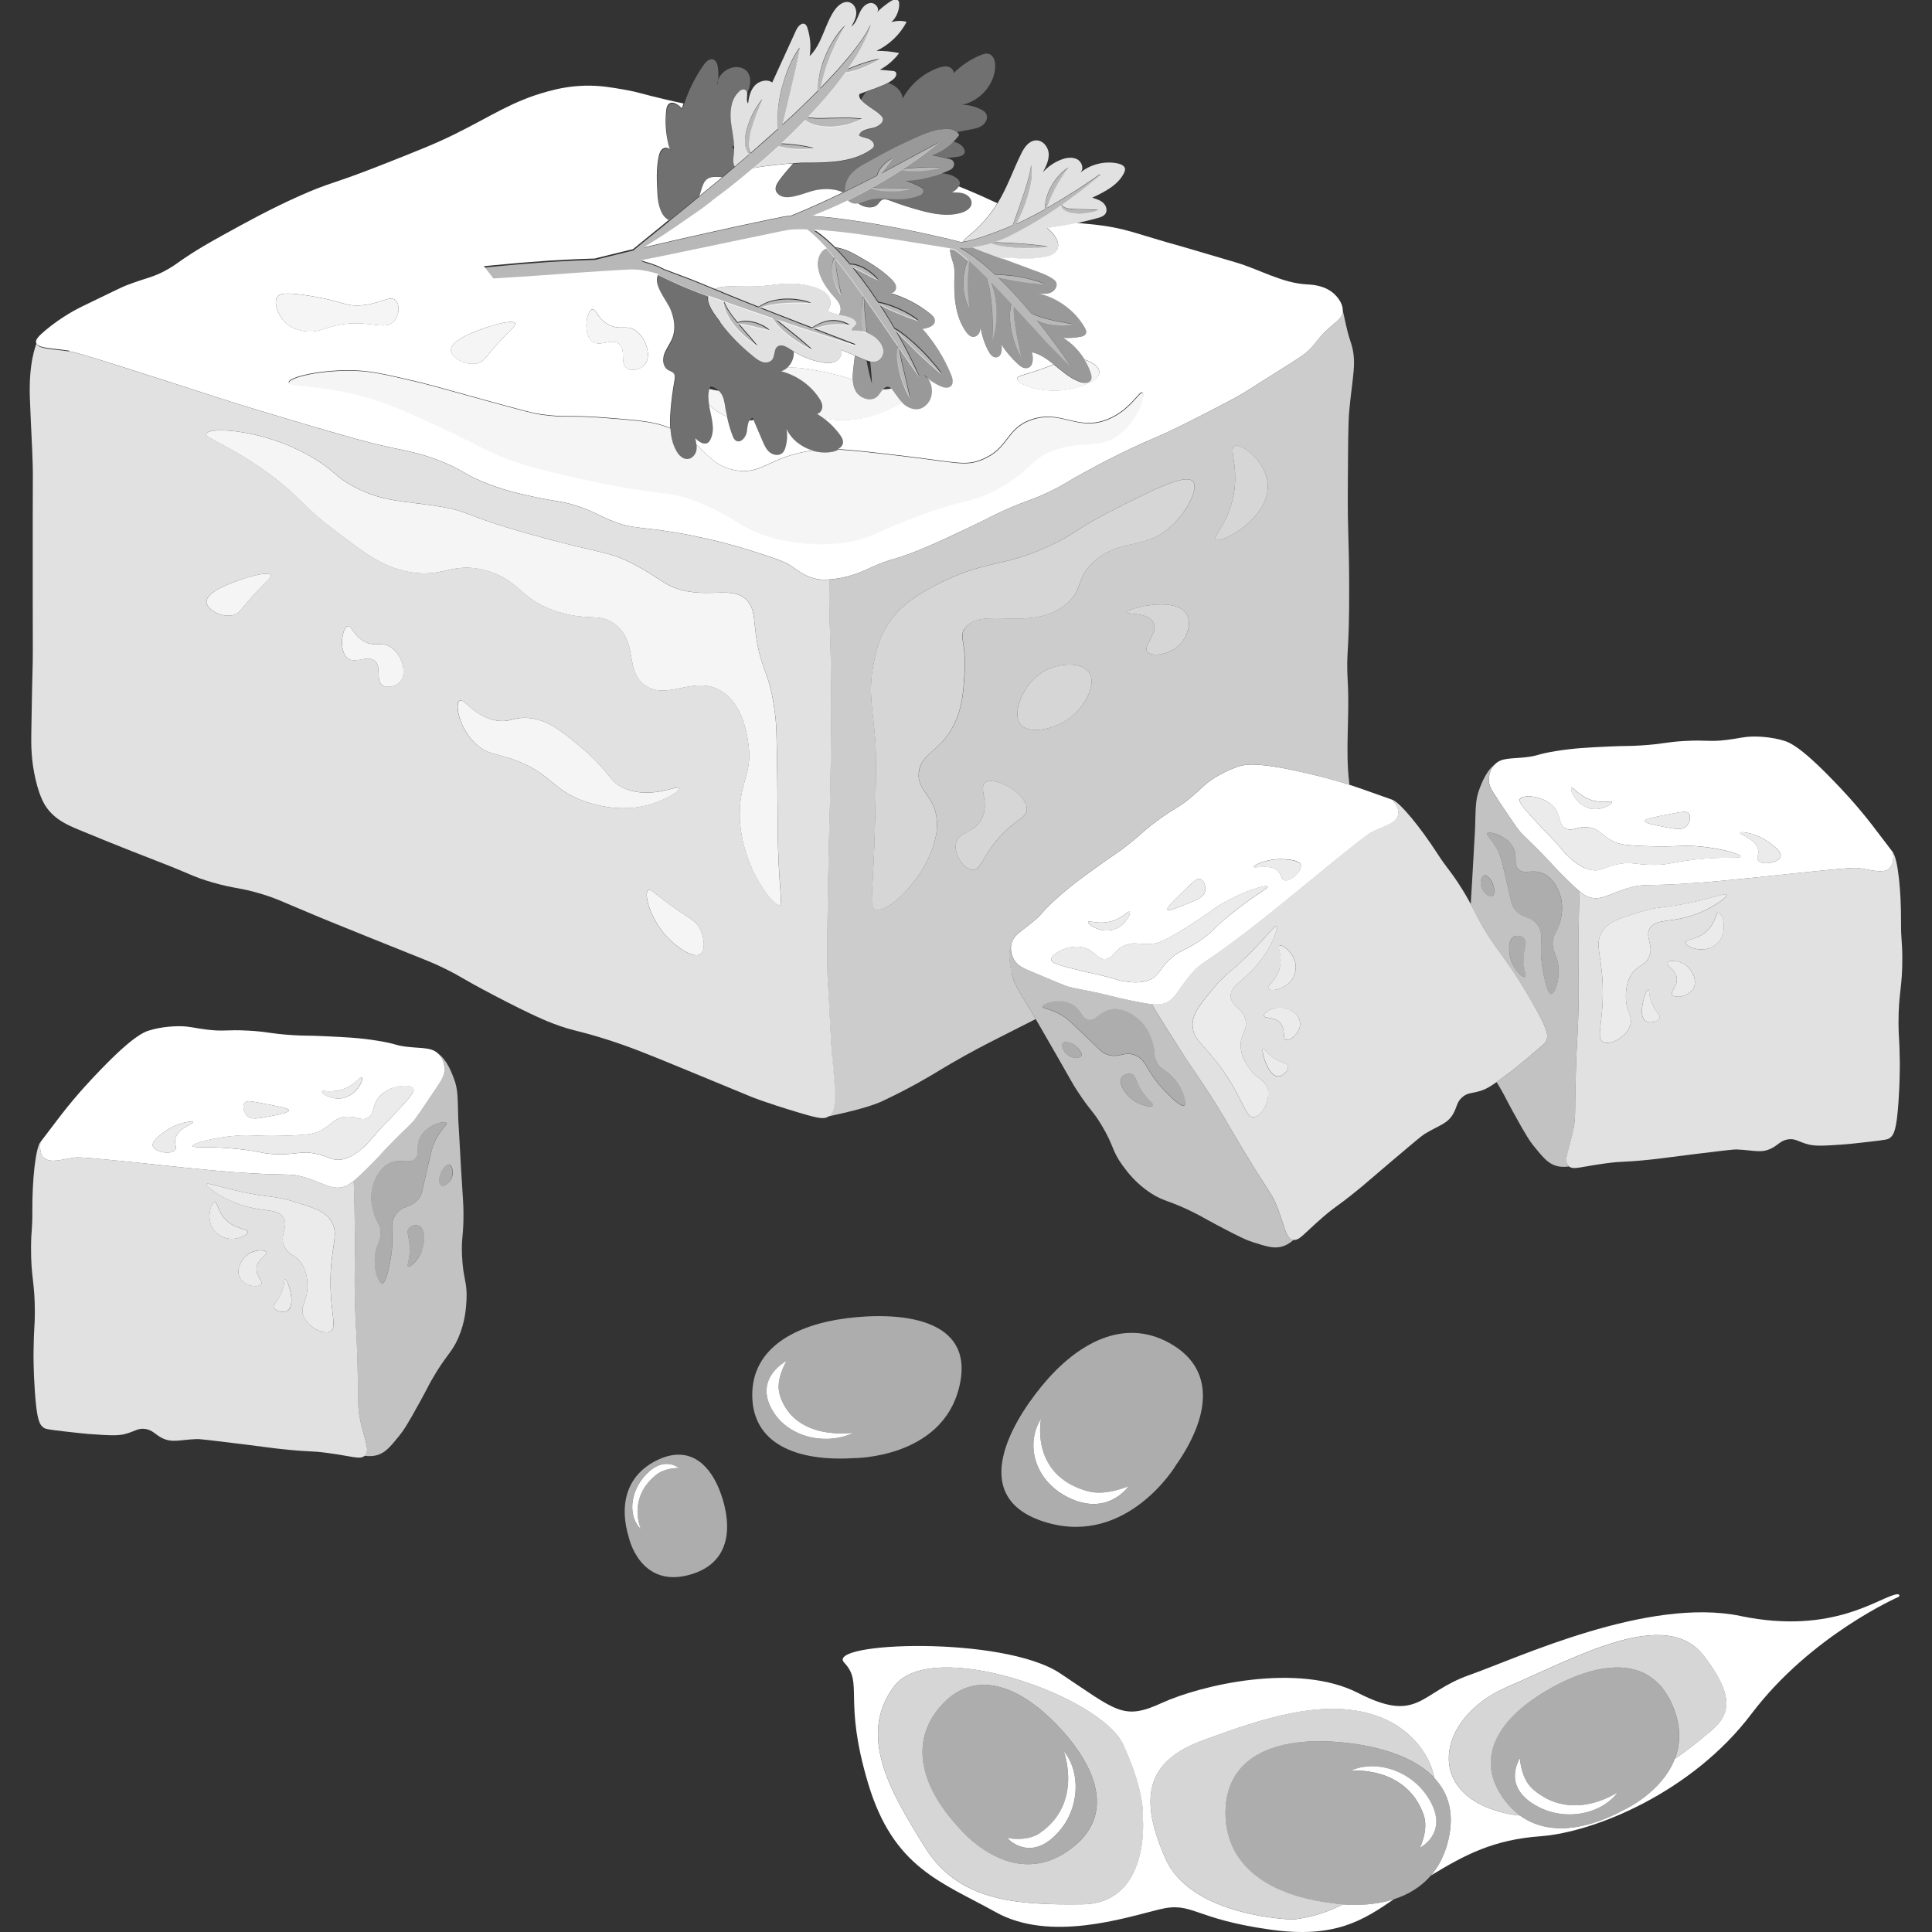 <svg viewBox="0 0 300 300" xmlns="http://www.w3.org/2000/svg"><rect x="0" y="0" width="300" height="300" fill="#333333" stroke="none"/><g fill="#fff"><path d="m 270.29 250.93 c -14.45 -2.98 -34.55 6.5 -42.18 9.19 -7.64 2.69 -7.83 7.57 -17.21 2.77 -9.39 -4.8 -24.47 -1.21 -30.48 1.54 s -6.95 1.29 -15.81 -4.6 -36.58 -4.86 -33.52 -1.65 -.22 5.59 3.71 18.74 c 3.93 13.16 11.42 15.32 19.84 20.01 s 20.07 .86 25.34 -.43 c 5.27 -1.3 5.1 1.43 17.35 3.14 9.97 1.39 14.33 -1.46 19.1 -4.72 -3.05 .97 -6.13 .94 -7.93 .8 -2.21 1.14 -4.74 1.99 -7.65 2.35 0 0 -15.81 -.3 -19.88 -9.48 s -3.2 -15.05 5.81 -18.35 18.52 -6.59 26.73 -3.9 c 5.17 1.7 8.43 5.75 9.23 9.76 2.19 2.35 3.22 5.59 2.05 10.03 -.56 2.12 -1.47 3.78 -2.59 5.09 5.33 -3.25 9.74 -5.56 17.02 -6.09 8.32 -.61 23.52 -6.79 32.74 -19 9.23 -12.21 22.83 -18.16 22.83 -18.16 .23 -.1 .22 -.48 -.26 -.41 -2.7 .39 -9.79 6.36 -24.23 3.38 z m -102.2 44.77 c -10.55 .14 -19.3 -.55 -24.47 -8.86 -5.17 -8.3 -10.61 -17.27 -4.78 -25 s 32.03 1.5 35.55 9.04 3.07 11.47 3.07 11.47 1.17 13.21 -9.38 13.35 z m 96.33 -25.88 s -1.66 1.43 -4.36 3.3 c -2.02 5.25 -7.91 7.92 -7.91 7.92 -5.95 3.22 -11.85 3.98 -16.13 .88 -.63 -.06 -1.26 -.15 -1.88 -.28 -13.25 -2.78 -11.11 -14.95 -.18 -19.66 10.93 -4.7 24.67 -12.54 30.59 -4.88 s 3.32 10.05 -.13 12.71 z"/><path d="m 190.29 281.32 c .13 -8.51 7.52 -11.27 15.98 -10.91 5.37 .23 12.67 1.6 16.47 5.68 -.8 -4.01 -4.06 -8.06 -9.23 -9.76 -8.21 -2.7 -17.72 .6 -26.73 3.9 s -9.88 9.18 -5.81 18.35 c 4.07 9.18 19.88 9.48 19.88 9.48 2.91 -.36 5.44 -1.21 7.65 -2.35 -.98 -.08 -1.59 -.19 -1.59 -.19 -9.66 -1.13 -16.74 -5.69 -16.62 -14.21 z" opacity=".8"/><path d="m 233.97 261.98 c -10.93 4.7 -13.07 16.88 .18 19.66 .62 .13 1.25 .22 1.88 .28 -1.01 -.74 -1.94 -1.69 -2.75 -2.87 -4.23 -6.2 -.44 -11.86 5.68 -15.8 s 17.04 -8.23 20.98 2.13 c 1.14 3.01 .96 5.59 .13 7.74 2.69 -1.88 4.36 -3.3 4.36 -3.3 3.46 -2.67 6.05 -5.06 .13 -12.71 -5.92 -7.66 -19.66 .18 -30.59 4.88 z" opacity=".8"/><path d="m 259.93 265.38 c -3.93 -10.36 -14.86 -6.07 -20.98 -2.13 s -9.92 9.6 -5.68 15.8 c .81 1.19 1.74 2.14 2.75 2.87 4.28 3.1 10.18 2.34 16.13 -.88 0 0 5.89 -2.67 7.91 -7.92 .83 -2.15 1.01 -4.73 -.13 -7.74 z m -21.92 14.69 c -4.73 -3.03 -1.99 -7.04 -1.99 -7.04 s .1 3.14 2.02 4.8 c 6.15 5.35 13.19 .44 13.19 .44 -2.51 3.45 -8.49 4.83 -13.22 1.8 z" opacity=".6"/><path d="m 174.4 270.88 c -3.52 -7.54 -29.72 -16.77 -35.55 -9.04 s -.39 16.7 4.78 25 13.92 8.99 24.47 8.86 c 10.55 -.14 9.38 -13.35 9.38 -13.35 s .45 -3.93 -3.07 -11.47 z m -8.47 16.46 c -9.05 6.4 -17.11 -3.62 -17.11 -3.62 -5.69 -6.13 -7.73 -13.13 -2.78 -18.78 s 11.38 -3.39 16.72 1.56 12.22 14.45 3.17 20.84 z" opacity=".8"/><path d="m 222.73 276.09 c -3.8 -4.08 -11.1 -5.45 -16.47 -5.68 -8.45 -.37 -15.85 2.39 -15.98 10.91 s 6.96 13.08 16.62 14.21 c 0 0 .61 .11 1.59 .19 1.8 .15 4.88 .18 7.93 -.8 2.09 -.67 4.15 -1.81 5.78 -3.71 1.12 -1.31 2.03 -2.97 2.59 -5.09 1.17 -4.44 .13 -7.68 -2.05 -10.03 z m -2.26 10.84 s 1.43 -2.79 .56 -5.18 c -2.78 -7.66 -11.33 -6.78 -11.33 -6.78 3.87 -1.8 9.77 -.11 12.43 4.84 2.67 4.94 -1.67 7.12 -1.67 7.12 z" opacity=".6"/><path d="m 162.75 266.5 c -5.34 -4.95 -11.77 -7.21 -16.72 -1.56 s -2.91 12.65 2.78 18.78 c 0 0 8.06 10.02 17.11 3.62 s 2.17 -15.9 -3.17 -20.84 z m .93 18.69 c -4.1 3.84 -7.31 .21 -7.31 .21 s 3.07 .67 5.15 -.78 c 6.69 -4.65 3.66 -12.68 3.66 -12.68 2.73 3.28 2.6 9.41 -1.5 13.26 z" opacity=".6"/><path d="m 209.71 274.96 s 8.55 -.88 11.33 6.78 c .87 2.38 -.56 5.18 -.56 5.18 s 4.34 -2.17 1.67 -7.12 c -2.67 -4.94 -8.57 -6.64 -12.43 -4.84 z"/><path d="m 238.04 277.83 c -1.92 -1.67 -2.02 -4.8 -2.02 -4.8 s -2.74 4.01 1.99 7.04 10.71 1.65 13.22 -1.8 c 0 0 -7.05 4.91 -13.19 -.44 z"/><path d="m 161.52 284.61 c -2.08 1.45 -5.15 .78 -5.15 .78 s 3.21 3.64 7.31 -.21 c 4.1 -3.84 4.22 -9.98 1.5 -13.26 0 0 3.03 8.04 -3.66 12.68 z"/><path d="m 148.93 215.45 c 2.74 -11.08 -9.64 -11.76 -17.49 -10.75 -7.86 1.01 -14.68 4.56 -14.63 11.98 s 6.71 10.28 15.7 9.74 c 0 0 13.69 .1 16.42 -10.98 z m -29.24 3.09 c -2.4 -4.74 2.47 -7.24 2.47 -7.24 s -1.8 2.9 -1.09 5.22 c 2.27 7.45 11.55 5.94 11.55 5.94 -4.33 2.08 -10.52 .83 -12.92 -3.92 z" opacity=".6"/><path d="m 121.07 216.52 c -.71 -2.32 1.09 -5.22 1.09 -5.22 s -4.87 2.49 -2.47 7.24 c 2.4 4.74 8.6 6 12.92 3.92 0 0 -9.28 1.51 -11.55 -5.94 z"/><path d="m 101.95 226.78 c -4.82 2.4 -5.81 7.09 -4.29 12.01 0 0 1.72 7.78 9.28 5.78 7.57 -2 6.4 -9.22 4.72 -13.35 -1.68 -4.12 -4.88 -6.84 -9.71 -4.44 z m -.08 2.23 c -4.55 3.67 -2.36 8.44 -2.36 8.44 -1.92 -1.78 -1.91 -5.69 .86 -8.57 s 5.03 -.92 5.03 -.92 -2.12 -.09 -3.54 1.05 z" opacity=".6"/><path d="m 100.38 228.88 c -2.77 2.88 -2.78 6.79 -.86 8.57 0 0 -2.19 -4.77 2.36 -8.44 1.42 -1.14 3.54 -1.05 3.54 -1.05 s -2.26 -1.96 -5.03 .92 z"/><path d="m 182.45 227.73 c 5.48 -7.71 6.37 -15.17 -.85 -19.18 -7.22 -4.02 -14.45 .14 -19.77 6.59 s -11.48 17.82 .85 21.32 c 12.32 3.5 19.78 -8.73 19.78 -8.73 z m -20.79 -7.44 s -1.85 8.77 7.24 11.28 c 2.83 .78 6.37 -.8 6.37 -.8 s -3.05 4.53 -8.84 2.02 -7.31 -8.47 -4.77 -12.5 z" opacity=".6"/><path d="m 166.43 232.78 c 5.79 2.51 8.84 -2.02 8.84 -2.02 s -3.54 1.58 -6.37 .8 c -9.09 -2.51 -7.24 -11.28 -7.24 -11.28 -2.55 4.03 -1.02 9.98 4.77 12.5 z"/><path d="m 157.1 151.09 c -.2 -.9 -.66 -2.95 -.08 -4.44 .28 -1.41 1.49 -1.99 3.3 -3.47 1.75 -1.42 1.14 -1.31 3.56 -3.51 2.09 -1.9 3.83 -3.16 6.42 -5.04 2.44 -1.77 2.35 -1.57 4.1 -2.9 2.92 -2.2 2.81 -2.47 5.26 -4.28 2.9 -2.15 3.2 -1.89 5.4 -3.75 1.55 -1.31 1.83 -1.8 3.19 -2.71 .28 -.19 2.23 -1.47 4.43 -2.08 .69 -.19 2.5 -.62 9.54 .99 1.65 .38 4.19 .96 7.32 1.96 -.01 -.14 -.03 -.26 -.04 -.35 -.61 -5.08 .07 -10.25 -.21 -15.36 -.31 -5.63 .25 -3.78 .21 -15.36 -.03 -7.52 -.26 -7.89 -.21 -15.14 .04 -6.7 .06 -10.05 .21 -11.73 .5 -5.63 1.29 -7.73 .21 -10.88 -.63 -1.85 -.89 -3.58 -1.23 -4.93 .01 .13 .01 .27 -.01 .4 -.15 .97 -.94 1.37 -2.32 2.63 -1.7 1.55 -1.48 1.83 -2.94 3.25 -.83 .81 -1.2 1.01 -5.72 3.87 -3.68 2.33 -3.88 2.48 -4.95 3.09 -1.31 .75 -2.42 1.33 -4.64 2.47 -1.99 1.03 -3.83 1.98 -6.18 3.09 -3.13 1.48 -2.99 1.27 -5.87 2.63 -3.25 1.53 -5.77 2.9 -7.27 3.71 -3.61 1.97 -3.28 1.97 -5.26 2.94 -3.03 1.49 -3.49 1.33 -7.42 3.09 -2.21 .99 -1.95 .99 -5.72 2.78 -2.81 1.34 -4.49 2.14 -6.8 3.09 -5.08 2.1 -4.35 1.29 -8.04 2.94 -1.37 .61 -3.32 1.55 -6.03 1.86 -.19 .02 -.34 .03 -.51 .04 -.02 1.08 -.04 2.26 -.03 3.56 .01 3.33 .13 4.26 .22 9.09 .11 5.61 .07 9.68 0 15.08 -.11 9.16 -.27 9.37 -.44 20.4 -.13 7.93 -.18 11.94 0 14.63 .26 3.84 .35 7.69 .67 11.53 .43 5.23 .86 8.13 -.67 9.09 1.11 -.26 5.94 -1.21 8.42 -2.37 4.61 -2.16 7.86 -4.15 8.74 -4.69 5.83 -3.54 10.14 -5.51 15.11 -8.07 -.48 -.83 -.76 -1.32 -.83 -1.44 -1.82 -2.98 -2.5 -3.86 -2.92 -5.72 z m 34.58 -81.81 c 1.07 -.56 4.84 2.31 5.16 5.8 .48 5.31 -7.26 9.42 -8.06 8.71 -.53 -.47 2.27 -2.85 2.9 -7.74 .51 -3.98 -.84 -6.32 0 -6.77 z m -24.83 41.6 c -2.55 2.38 -7.02 3.27 -8.38 1.61 -1.46 -1.76 .43 -6.59 3.87 -8.38 2.15 -1.12 5.6 -1.42 6.77 .32 1.2 1.79 -.58 4.88 -2.26 6.45 z m 16.77 -11.29 c -1.57 2.11 -4.82 2.52 -5.48 1.61 -.69 -.95 1.74 -2.9 .97 -4.51 -.79 -1.67 -4.19 -1.25 -4.19 -1.61 -.01 -.55 7.64 -2.63 9.35 .32 .74 1.27 .17 3.1 -.65 4.19 z m -40.95 20.31 c -.28 2.54 1.82 3.38 2.58 6.13 1.86 6.78 -6.93 16.2 -9.35 15.16 -1.04 -.45 -.24 -2.55 0 -14.19 .13 -6.5 .2 -9.74 0 -12.25 -.39 -4.88 -1.06 -7.16 -.32 -11.29 .32 -1.76 .75 -4.05 2.26 -6.45 1.52 -2.41 3.64 -4.15 7.42 -6.13 7.76 -4.06 10.07 -2.59 17.74 -6.13 4.15 -1.92 3.56 -2.39 10.32 -5.8 5.81 -2.94 10.84 -5.48 11.93 -4.19 .9 1.06 -.87 4.75 -3.55 7.09 -4.07 3.57 -7.54 1.69 -11.61 5.16 -3.19 2.72 -1.71 4.43 -4.51 6.77 -5.44 4.55 -13.5 .17 -15.8 3.87 -.89 1.43 .34 2.06 0 7.09 -.18 2.71 -.35 5.18 -1.61 7.74 -2.12 4.27 -5.16 4.43 -5.48 7.42 z m 8.38 15.16 c -1.41 -.02 -3.03 -2.46 -2.58 -4.19 .45 -1.74 2.65 -1.45 3.87 -3.55 1.45 -2.49 -.46 -4.96 .65 -5.8 1.45 -1.1 6.57 1.74 6.45 4.19 -.07 1.28 -1.5 1.39 -3.87 3.87 -3 3.14 -3.12 5.5 -4.51 5.48 z" opacity=".75"/><path d="m 129.24 164.28 c -.32 -3.84 -.4 -7.69 -.67 -11.53 -.18 -2.69 -.13 -6.71 0 -14.63 .17 -11.03 .33 -11.24 .44 -20.4 .07 -5.4 .11 -9.47 0 -15.08 -.1 -4.83 -.21 -5.76 -.22 -9.09 -.01 -1.3 .01 -2.48 .03 -3.56 -.87 .07 -1.43 .02 -1.81 -.04 -1.95 -.32 -3.05 -1.33 -4.33 -2.16 -.98 -.63 -2.56 -1.14 -5.72 -2.16 -2.97 -.96 -6.12 -1.78 -9.58 -2.47 -7.94 -1.59 -8.84 -.76 -12.83 -2.47 -1.76 -.76 -2.69 -1.4 -5.1 -2.16 -2.48 -.79 -2.95 -.58 -6.65 -1.39 -2.57 -.56 -5.16 -1.15 -8.19 -2.47 -2.04 -.89 -2.33 -1.26 -4.17 -2.16 -3.78 -1.85 -6.87 -2.41 -9.43 -2.94 -4.42 -.92 -9.59 -2.47 -19.94 -5.57 -3.93 -1.18 -7.32 -2.27 -10.36 -3.25 -3.44 -1.11 -6.92 -2.26 -12.52 -4.02 -4.26 -1.34 -6.41 -2.01 -7.42 -2.16 -2.64 -.4 -4.87 -.35 -5.1 -1.24 -.12 .35 -1.24 3.01 -1.03 8.53 .2 5.3 .36 7.31 .44 10.42 .04 1.4 .01 1.21 0 8.2 -.01 3.47 0 6.45 0 12.42 .01 9.29 .03 8.86 0 9.98 -.04 1.66 -.15 5.65 -.22 10.86 -.03 1.89 -.04 4.3 .67 7.32 .67 2.88 1.47 4.02 1.77 4.43 1.38 1.84 3.18 2.62 4.88 3.33 6.24 2.59 11.41 4.58 12.19 4.88 5.43 2.09 5.56 2.44 8.65 3.33 3.64 1.04 4.04 .72 7.54 1.77 2.46 .74 3.2 1.19 8.87 3.55 1.34 .56 3.63 1.48 8.2 3.33 8.72 3.52 9.12 3.59 11.31 4.66 2.95 1.44 2.3 1.35 7.76 4.21 6.14 3.22 8.47 4.12 9.31 4.43 3.07 1.15 3.26 .9 7.54 2.22 4.08 1.26 7.01 2.47 12.86 4.88 9.25 3.81 10.2 4.21 10.2 4.21 s 1.96 .83 7.32 2.44 c 3.28 .99 4.02 1.06 4.66 .67 1.52 -.96 1.1 -3.86 .67 -9.09 z m -89.8 -71.97 c -2.08 2.28 -2.2 2.92 -3.19 3.19 -1.74 .47 -4.1 -.79 -4.19 -1.99 -.12 -1.66 4.12 -3.09 5.58 -3.59 1.34 -.45 4.08 -1.22 4.39 -.6 .19 .38 -.7 .92 -2.59 2.99 z m 22.73 13.49 c -.64 .77 -2.03 1.12 -2.79 .6 -1.12 -.76 -.06 -2.82 -1.2 -3.79 -1.16 -.99 -2.96 .54 -4.19 -.4 -1.46 -1.11 -.88 -4.78 0 -4.99 .61 -.14 .83 1.47 2.59 2.39 1.7 .89 2.63 -.01 3.99 .8 1.74 1.03 2.73 4.02 1.6 5.38 z m .53 -17.18 c -3.64 -.88 -6.08 -2.74 -10.96 -6.45 -5.03 -3.83 -4.97 -4.87 -9.67 -8.38 -6.32 -4.72 -10.25 -5.68 -10 -6.45 .38 -1.17 9.99 -.68 17.74 4.51 2.42 1.62 2.42 2.2 4.84 3.55 4.7 2.61 8.18 2.35 13.54 3.23 5.09 .83 3.17 1.27 14.83 4.51 10.56 2.94 11.36 2.36 15.48 4.51 4.22 2.2 4.94 3.62 8.38 4.19 4.11 .69 7.09 -.66 9.03 1.29 1.07 1.08 1.15 2.49 1.29 3.87 .75 7.62 2.34 6.42 3.23 14.51 .2 1.81 .24 5.94 .32 14.19 .03 3.36 .01 3.94 .08 6.08 .22 6.91 .72 8.61 .25 8.76 -1.06 .34 -6.95 -7.35 -6.13 -15.8 .36 -3.75 1.8 -5.1 1.29 -9.03 -.2 -1.51 -.82 -6.28 -4.19 -8.38 -4.22 -2.63 -8.43 1.58 -11.93 -.97 -3.12 -2.27 -1.01 -6.5 -4.51 -9.35 -2.35 -1.91 -3.94 -.53 -8.71 -1.94 -6.21 -1.83 -5.94 -4.9 -11.29 -6.45 -5.6 -1.62 -6.8 1.48 -12.9 0 z m 28.69 36.01 c -5.87 -1.83 -5.69 -4.7 -11.97 -6.8 -2.56 -.86 -3.79 -.78 -5.39 -2.18 -2.73 -2.38 -3.46 -6.35 -2.69 -6.84 .73 -.47 2.24 2.53 5.81 3.08 1.92 .3 2.34 -.43 4.29 -.43 3.32 0 5.86 2.1 8.98 4.76 4.46 3.8 4.11 5.31 6.81 6.32 4.07 1.52 8.03 -.72 8.21 -.16 .16 .47 -2.61 2.26 -6.05 2.89 -.85 .16 -3.9 .64 -8.01 -.64 z m 11.88 20.52 c -2.37 -2.69 -3.36 -6.44 -2.6 -6.93 .44 -.28 1.08 .75 4.59 3.13 2.04 1.39 2.77 1.68 3.36 2.77 .76 1.39 .96 3.46 .12 4.04 -1.1 .76 -3.86 -1.18 -5.47 -3.01 z" opacity=".85"/><path d="m 147.85 29.88 c .67 -.01 1.37 -.01 1.98 .25 s 1.12 .87 1.03 1.51 c -.1 .72 -.86 1.17 -1.57 1.39 -2.08 .64 -4.34 .21 -6.43 -.36 -1.59 -.43 -3.15 -.94 -4.68 -1.52 -.39 -.15 -.84 -.3 -1.21 -.11 -.3 .15 -.45 .46 -.68 .7 -.67 .68 -1.85 .54 -2.68 .07 -.13 -.07 -.25 -.15 -.37 -.24 -.32 .05 -.62 .06 -.91 -.04 -.28 -.1 -.5 -.25 -.67 -.44 l -.26 .13 c -1.76 .84 -3.55 1.62 -5.38 2.31 .6 .04 1.19 .08 1.78 .13 2.66 .26 5.27 .64 7.87 1.07 2.6 .44 5.18 .93 7.75 1.49 1.28 .28 2.56 .57 3.84 .87 .66 .17 1.32 .33 1.98 .5 .08 -.01 .16 -.02 .25 -.04 .35 -.5 .81 -.85 .81 -.85 1.82 -1.44 3.37 -3.2 4.56 -5.15 -1.38 -.6 -2.67 -1.28 -5.98 -2.61 -.22 .38 -.66 .72 -1.06 .95 z"/><path d="m 112.17 27.5 c -.12 0 -.23 0 -.35 -.01 -.67 -.03 -1.4 -.09 -1.95 .27 -.6 .39 -.8 1.14 -1 1.81 -.08 .29 -.18 .59 -.3 .9 l -1.88 1.55 5.2 -4.29 c .09 -.08 .18 -.15 .27 -.23 z"/><path d="m 130.57 54.31 c .06 .11 .08 .23 .09 .34 .06 .6 -.38 1.23 -.97 1.5 -.71 .32 -1.53 .24 -2.29 .08 -1.47 -.3 -2.87 -.86 -4.14 -1.62 .06 .91 -.33 1.86 -1.02 2.49 2.03 -.12 4.25 .35 6.79 .91 1.41 .31 2.5 .64 3.38 .95 -.03 -.66 .04 -1.34 .12 -1.99 .07 -.58 .14 -1.16 .21 -1.75 -.5 -.21 -1 -.42 -1.5 -.63 -.22 -.1 -.45 -.19 -.67 -.28 z"/><path d="m 110.47 31.25 c -.9 .69 -1.81 1.38 -2.75 2.01 -1.87 1.3 -3.73 2.59 -5.65 3.82 -.73 .45 -1.47 .91 -2.2 1.36 1.46 -.34 2.92 -.68 4.38 -1.02 .62 -.14 1.23 -.28 1.84 -.42 1.52 -.34 3.04 -.68 4.55 -1.02 3 -.67 6 -1.32 9.02 -1.95 .64 -.14 1.29 -.26 1.94 -.39 .4 -.08 .79 -.12 1.16 -.14 .09 -.03 .18 -.07 .27 -.1 2.62 -1.06 5.18 -2.25 7.73 -3.46 l .44 -.22 c -.1 .05 -.21 .1 -.31 .15 -1.22 -.56 -2.68 -.6 -4.04 -.38 -1.46 .23 -4.12 1.63 -5.58 .95 -.08 -.04 -.16 -.08 -.23 -.13 -.8 -.56 -.7 -1.22 -.33 -1.87 .14 -.25 .32 -.49 .5 -.73 .63 -.82 1.3 -1.58 1.96 -2.34 -1.46 .11 -4.01 .33 -6.25 .74 -1.24 1.04 -2.49 2.07 -3.75 3.07 l -2.72 2.05 z"/><path d="m 114.19 44.48 c 1.36 .01 2.73 .06 4.09 -.05 1.37 -.11 2.73 -.36 4.11 -.39 1.4 -.03 2.81 .17 4.13 .6 .81 .26 1.62 .63 2.1 1.31 s .48 1.72 -.19 2.23 c .51 .41 1.17 .57 1.84 .71 .16 -.28 .27 -.58 .27 -.91 .01 -.77 -.58 -1.41 -1.1 -1.99 -1.36 -1.53 -2.95 -3.92 -2.27 -6.06 .24 -.74 .68 -1.17 1.23 -1.37 -.69 -.78 -1.41 -1.53 -2.19 -2.22 -.28 -.25 -.58 -.49 -.88 -.72 -.51 -.02 -1.02 -.03 -1.53 -.02 -.62 .02 -1.23 .06 -1.76 .16 l -1.92 .39 -15.42 3.22 c -1.71 .35 -3.41 .7 -5.12 1.03 .19 .08 .38 .15 .57 .23 .29 .07 .57 .15 .85 .25 .73 .24 1.42 .51 2.11 .89 l 3 1.13 c 1.65 .61 3.28 1.29 4.91 1.97 .99 -.43 2.14 -.41 3.17 -.41 z"/><path d="m 10.77 54.55 c 1.01 .15 3.16 .83 7.42 2.16 5.6 1.76 9.08 2.91 12.52 4.02 3.03 .98 6.42 2.07 10.36 3.25 10.35 3.1 15.52 4.65 19.94 5.57 2.56 .53 5.65 1.09 9.43 2.94 1.85 .91 2.14 1.28 4.17 2.16 3.04 1.32 5.63 1.91 8.19 2.47 3.69 .81 4.17 .6 6.65 1.39 2.41 .77 3.34 1.4 5.1 2.16 3.99 1.72 4.89 .89 12.83 2.47 3.46 .69 6.61 1.51 9.58 2.47 3.16 1.02 4.75 1.53 5.72 2.16 1.28 .83 2.38 1.85 4.33 2.16 .38 .06 .94 .11 1.81 .04 .16 -.01 .32 -.02 .51 -.04 2.71 -.31 4.66 -1.24 6.03 -1.86 3.69 -1.64 2.96 -.84 8.04 -2.94 2.31 -.96 4 -1.76 6.8 -3.09 3.77 -1.79 3.51 -1.79 5.72 -2.78 3.93 -1.76 4.39 -1.6 7.42 -3.09 1.98 -.97 1.64 -.97 5.26 -2.94 1.49 -.81 4.02 -2.18 7.27 -3.71 2.88 -1.36 2.74 -1.15 5.87 -2.63 2.35 -1.11 4.19 -2.06 6.18 -3.09 2.22 -1.15 3.33 -1.72 4.64 -2.47 1.07 -.62 1.26 -.76 4.95 -3.09 4.52 -2.86 4.89 -3.06 5.72 -3.87 1.45 -1.41 1.24 -1.7 2.94 -3.25 1.38 -1.26 2.17 -1.66 2.32 -2.63 .02 -.14 .02 -.27 .01 -.4 -.02 -.56 -.25 -1.08 -.52 -1.49 -.3 -.47 -.64 -.8 -.73 -.89 -1.49 -1.44 -3.59 -1.51 -4.33 -1.55 -3.83 -.2 -7.3 -2.31 -10.98 -3.4 -13.38 -3.97 -8.32 -2.4 -12.68 -3.71 -3.36 -1.01 -4.31 -1.33 -6.18 -1.7 -2.59 -.51 -3.82 -.51 -5.9 -.75 -1.51 .32 -3.03 .59 -4.57 .78 1.05 .91 2.19 2.28 1.49 3.46 -.43 .74 -1.39 .99 -2.26 1.12 -1.4 .2 -2.83 .24 -4.25 .12 -.65 -.06 -1.33 -.14 -1.94 .08 l 5.79 2.15 c .74 .27 1.46 .59 2.11 1.04 .18 .13 .34 .28 .44 .48 .29 .61 -.21 1.35 -.85 1.61 s -1.37 .17 -2.06 .08 c 3.07 .69 5.79 2.66 7.33 5.3 .19 .32 .36 .71 .17 1.04 -.16 .28 -.52 .38 -.85 .44 -.87 .16 -1.75 .22 -2.63 .16 1.36 .85 2.49 2.02 3.31 3.37 1.22 .39 2.3 1.17 2.3 1.95 0 1.34 -3.17 2.51 -5.58 2.79 -3.56 .42 -7.21 -.89 -7.18 -1.8 .02 -.52 1.23 -.46 5.18 -1.99 .18 -.07 .33 -.13 .49 -.2 -1.03 -.82 -2.09 -1.58 -3.38 -1.89 .24 .93 .24 2.27 -.74 2.46 -.54 .1 -1.04 -.26 -1.43 -.62 -.99 -.9 -1.85 -1.92 -2.57 -3.03 .14 .78 .04 1.9 -.78 1.98 -.56 .06 -.97 -.48 -1.23 -.96 -.66 -1.25 -1.09 -2.61 -1.27 -4 .03 .32 .03 .64 -.07 .95 -.14 .44 -.55 .84 -1.03 .83 s -.84 -.4 -1.11 -.78 c -1.8 -2.54 -1.92 -5.78 -1.8 -8.9 .03 -.71 -.07 -1.42 -.3 -2.09 -.22 -.63 -.44 -1.44 -.37 -1.98 l .66 .11 -5.11 -.82 c -2.58 -.41 -5.16 -.83 -7.75 -1.2 -2.58 -.38 -5.17 -.71 -7.74 -.91 -.4 -.03 -.79 -.06 -1.19 -.08 .07 .05 .15 .09 .22 .14 1.13 .77 2.14 1.67 3.08 2.61 1.1 .12 2.29 .65 3.11 1.11 1.99 1.12 4.01 2.27 5.61 3.86 .37 .36 .73 .79 .73 1.3 s -.56 1.02 -1.03 .8 c 2.33 .65 4.51 1.78 6.35 3.28 .33 .27 .66 .58 .7 .99 .07 .85 -1.06 1.24 -1.93 1.35 1.88 2.12 3.39 4.54 4.45 7.13 .25 .6 .42 1.4 -.11 1.8 -.43 .33 -1.06 .17 -1.56 -.05 -.71 -.32 -1.38 -.74 -1.98 -1.23 .89 1.15 .91 2.93 -.1 4.03 -.29 .31 -.65 .57 -1.07 .7 -.92 .28 -1.92 -.15 -2.61 -.78 -.06 -.06 -.12 -.12 -.18 -.19 -1.22 .78 -3.31 1.88 -6.31 2.44 -2.63 .49 -4.34 .28 -5.97 -.04 1.03 .75 1.93 1.66 2.66 2.68 .24 .33 .46 .71 .44 1.11 -.02 .46 -.35 .81 -.78 1.05 2.42 .12 5.69 .51 10.55 1.09 7.86 .94 9.21 1.53 11.72 .52 4.35 -1.75 3.69 -4.88 7.81 -6.25 4.61 -1.53 7.06 1.85 11.72 0 3.56 -1.41 4.99 -4.51 5.47 -4.17 .52 .38 -.66 4.53 -3.91 6.77 -2.97 2.05 -5.03 .69 -9.38 2.08 -4.18 1.34 -3.63 3.04 -8.85 5.99 -4.33 2.44 -4.96 1.42 -13.54 4.69 -6.09 2.32 -6.32 3.04 -9.64 3.65 -1.05 .19 -5.28 .89 -10.68 -.26 -5.84 -1.24 -6.43 -3.25 -12.5 -5.73 -5.6 -2.3 -5.45 -.74 -19.27 -3.91 -5.85 -1.34 -8.84 -2.05 -12.5 -3.65 -2.8 -1.23 -3.91 -2.03 -9.12 -4.43 -3.59 -1.66 -5.57 -2.57 -7.81 -3.39 -8.94 -3.25 -15.34 -2.49 -15.37 -3.39 -.02 -.81 5.22 -2.09 10.68 -1.82 2.39 .12 4.46 .6 8.59 1.56 2.56 .6 3.62 .92 10.68 2.87 7.49 2.06 8.1 2.19 9.12 2.34 3.8 .56 4.31 .09 9.9 .52 4.84 .38 7.25 .57 9.38 1.3 .31 .11 .6 .22 .88 .34 -.05 -.86 -.02 -1.73 .05 -2.59 .12 -1.59 .33 -3.17 .61 -4.74 .07 -.4 .14 -.86 -.13 -1.17 -.21 -.25 -.56 -.32 -.84 -.49 -.82 -.48 -.92 -1.63 -.6 -2.51 s .94 -1.64 1.27 -2.52 c .53 -1.4 .27 -2.96 -.28 -4.34 -.56 -1.4 -2.7 -3.78 -2 -5.31 .04 -.08 .08 -.15 .12 -.22 l -.07 -.03 c -1.18 -.38 -2.46 -.64 -3.68 -.69 -.35 -.01 -.66 -.02 -1.03 .01 l -1.09 .06 -2.18 .13 c -2.91 .17 -5.84 .39 -8.76 .61 l -4.39 .3 -4.39 .28 h -.06 l -.64 -.83 -.83 -1.07 c .46 -.05 .92 -.09 1.38 -.14 l 4.39 -.4 c 1.47 -.12 2.94 -.23 4.4 -.33 2.34 -.14 4.69 -.26 7.04 -.32 .11 -.03 .23 -.06 .34 -.09 l 3.83 -.94 c .59 -.15 1.18 -.28 1.77 -.43 1.03 -.85 2.06 -1.69 3.1 -2.53 .83 -.64 1.64 -1.33 2.45 -2 -1.25 -.55 -1.66 -2.58 -1.74 -3.86 -.12 -2.01 -.24 -4.05 .19 -6.03 .1 -.45 .25 -.93 .65 -1.19 .39 -.26 1.07 -.12 1.14 .33 -.66 -2.01 -.87 -4.17 -.63 -6.27 .04 -.37 .12 -.78 .42 -1.01 .62 -.49 1.49 .13 2.01 .7 .08 -.26 .17 -.51 .26 -.76 -.72 -.15 -1.52 -.32 -2.68 -.59 -3.92 -.91 -4.07 -1.12 -6.49 -1.55 -2.11 -.37 -3.88 -.68 -6.18 -.62 -2.22 .06 -4.08 .43 -5.77 .9 -5.54 1.51 -8.61 3.77 -14.5 6.67 -2.96 1.46 -5.65 2.52 -11.02 4.64 -8.17 3.23 -8.07 2.7 -13.05 4.93 -4.43 1.98 -8.06 3.98 -11.89 6.09 -2.5 1.38 -3.87 2.22 -4.93 2.9 -2.16 1.39 -2.23 1.6 -3.48 2.32 -2.38 1.38 -3.31 1.3 -6.67 2.61 -.51 .2 -2.56 1.2 -6.67 3.19 -.74 .36 -3.18 1.57 -5.8 3.77 -1.1 .93 -1.52 1.44 -1.41 1.88 .23 .89 2.47 .84 5.1 1.24 z m 81.18 -6.52 c .61 -.14 .83 1.47 2.59 2.39 1.7 .89 2.63 -.01 3.99 .8 1.74 1.03 2.73 4.02 1.6 5.38 -.64 .77 -2.03 1.12 -2.79 .6 -1.12 -.76 -.06 -2.82 -1.2 -3.79 -1.16 -.99 -2.96 .54 -4.19 -.4 -1.46 -1.11 -.88 -4.78 0 -4.99 z m -16.35 2.79 c 1.34 -.45 4.08 -1.22 4.39 -.6 .19 .38 -.7 .92 -2.59 2.99 -2.08 2.28 -2.2 2.92 -3.19 3.19 -1.74 .47 -4.1 -.79 -4.19 -1.99 -.12 -1.66 4.12 -3.09 5.58 -3.59 z m -32.5 -4.79 c .23 -.31 .85 -.83 5.58 0 4.7 .82 4.84 1.47 6.98 1.4 3.25 -.11 4.89 -1.68 5.78 -.8 .65 .64 .59 2.25 -.2 3.19 -1.5 1.79 -4.23 -.51 -9.37 .8 -1.79 .46 -2.79 1.07 -4.59 .8 -.64 -.1 -2.28 -.38 -3.39 -1.8 -.73 -.94 -1.47 -2.68 -.8 -3.59 z"/><path d="m 126.18 69.95 c -1.76 -.52 -3.31 -1.74 -4.06 -3.37 .17 .95 .12 1.93 -.14 2.86 -.1 .34 -.23 .69 -.51 .92 -.53 .46 -1.4 .32 -1.94 -.12 s -.83 -1.09 -1.1 -1.72 c -.47 -1.11 -.95 -2.21 -1.42 -3.32 -.22 .04 -.44 .08 -.65 .1 -.28 .49 -.31 1.18 -.4 1.77 -.13 .83 -.94 1.8 -1.68 1.36 -.27 -.16 -.4 -.46 -.51 -.74 -.38 -.96 -.65 -1.96 -.87 -2.97 -1.12 -.48 -2.08 -1.16 -2.81 -1.85 .31 1.84 1.05 3.75 .22 5.39 -.09 .17 -.19 .34 -.35 .46 -.62 .46 -1.47 -.13 -2 -.68 .07 .33 .14 .67 .18 1 1.84 1.65 2.86 3.27 5.75 3.91 4.39 .97 5.36 -2.03 12.27 -3.02 z"/><path d="m 126.18 69.95 c -6.91 .99 -7.88 3.99 -12.27 3.02 -2.89 -.64 -3.91 -2.26 -5.75 -3.91 .03 .31 .03 .62 -.04 .92 -.14 .63 -.66 1.24 -1.33 1.29 -.75 .06 -1.36 -.56 -1.72 -1.18 -.63 -1.08 -.89 -2.3 -.96 -3.55 -.28 -.12 -.57 -.23 -.88 -.34 -2.12 -.74 -4.54 -.93 -9.38 -1.3 -5.59 -.44 -6.1 .04 -9.9 -.52 -1.02 -.15 -1.63 -.28 -9.12 -2.34 -7.06 -1.94 -8.11 -2.27 -10.68 -2.87 -4.14 -.96 -6.21 -1.45 -8.59 -1.56 -5.46 -.27 -10.7 1.01 -10.68 1.82 .03 .89 6.42 .13 15.37 3.39 2.24 .82 4.23 1.73 7.81 3.39 5.2 2.4 6.31 3.2 9.12 4.43 3.66 1.6 6.65 2.3 12.5 3.65 13.82 3.17 13.67 1.61 19.27 3.91 6.07 2.49 6.67 4.49 12.5 5.73 5.4 1.15 9.63 .45 10.68 .26 3.31 -.6 3.55 -1.33 9.64 -3.65 8.58 -3.27 9.21 -2.24 13.54 -4.69 5.22 -2.95 4.67 -4.65 8.85 -5.99 4.34 -1.39 6.41 -.04 9.38 -2.08 3.25 -2.24 4.43 -6.4 3.91 -6.77 -.48 -.34 -1.91 2.76 -5.47 4.17 -4.66 1.85 -7.11 -1.53 -11.72 0 -4.12 1.37 -3.46 4.5 -7.81 6.25 -2.51 1.01 -3.86 .42 -11.72 -.52 -4.86 -.58 -8.13 -.97 -10.55 -1.09 -.29 .17 -.63 .28 -.96 .34 -1.02 .19 -2.07 .11 -3.05 -.18 z" opacity=".95"/><path d="m 43.89 49.63 c 1.11 1.42 2.75 1.7 3.39 1.8 1.79 .28 2.8 -.34 4.59 -.8 5.14 -1.31 7.87 1 9.37 -.8 .79 -.94 .85 -2.55 .2 -3.19 -.9 -.88 -2.53 .69 -5.78 .8 -2.14 .07 -2.28 -.57 -6.98 -1.4 -4.73 -.83 -5.35 -.31 -5.58 0 -.67 .91 .07 2.65 .8 3.59 z" opacity=".95"/><path d="m 70.01 54.42 c .09 1.2 2.45 2.46 4.19 1.99 .99 -.27 1.11 -.91 3.19 -3.19 1.89 -2.07 2.78 -2.61 2.59 -2.99 -.31 -.62 -3.05 .14 -4.39 .6 -1.47 .5 -5.7 1.93 -5.58 3.59 z" opacity=".95"/><path d="m 91.94 53.02 c 1.23 .94 3.03 -.59 4.19 .4 1.13 .97 .08 3.03 1.2 3.79 .77 .52 2.15 .17 2.79 -.6 1.14 -1.37 .14 -4.35 -1.6 -5.38 -1.36 -.81 -2.29 .09 -3.99 -.8 -1.76 -.92 -1.99 -2.54 -2.59 -2.39 -.88 .21 -1.46 3.87 0 4.99 z" opacity=".95"/><path d="m 138.4 60.33 c -.13 .02 -.26 .05 -.39 .07 -.34 .04 -.64 .06 -.92 .06 -.28 .32 -.53 .76 -.82 1.06 -.92 .95 -2.72 .38 -3.37 -.75 -.32 -.56 -.45 -1.18 -.48 -1.82 -.88 -.31 -1.97 -.64 -3.38 -.95 -2.54 -.56 -4.76 -1.03 -6.79 -.91 -.28 .25 -.6 .45 -.97 .56 2.39 .62 4.52 2.11 5.87 4.11 .28 .42 .54 .88 .54 1.38 s -.32 1.04 -.83 1.14 c .34 .2 .68 .42 1 .66 1.63 .31 3.34 .53 5.97 .04 3 -.56 5.1 -1.66 6.31 -2.44 -.59 -.6 -1.04 -1.34 -1.55 -2.01 -.06 -.07 -.12 -.14 -.19 -.21 z" opacity=".95"/><path d="m 112.7 63.74 c -.13 -.79 -.2 -1.61 -.55 -2.34 -.13 -.26 -.31 -.5 -.51 -.71 -.56 -.08 -1.07 -.2 -1.49 -.3 -.24 .8 -.18 1.64 -.04 2.49 .73 .69 1.69 1.37 2.81 1.85 -.07 -.33 -.16 -.66 -.21 -.99 z" opacity=".95"/><path d="m 169.39 59 c -.32 .56 -1.17 .51 -1.79 .28 -1.51 -.56 -2.72 -1.67 -3.98 -2.67 -.16 .06 -.31 .13 -.49 .2 -3.95 1.53 -5.17 1.48 -5.18 1.99 -.03 .9 3.62 2.21 7.18 1.8 2.42 -.28 5.58 -1.46 5.58 -2.79 0 -.78 -1.08 -1.56 -2.3 -1.95 .4 .65 .73 1.35 .96 2.07 .11 .35 .2 .75 .02 1.07 z" opacity=".95"/><path d="m 75.6 88.63 c 5.35 1.55 5.08 4.62 11.29 6.45 4.76 1.41 6.35 .03 8.71 1.94 3.51 2.85 1.39 7.08 4.51 9.35 3.5 2.55 7.72 -1.66 11.93 .97 3.38 2.11 4 6.88 4.19 8.38 .51 3.93 -.93 5.28 -1.29 9.03 -.82 8.45 5.06 16.14 6.13 15.8 .47 -.15 -.03 -1.85 -.25 -8.76 -.07 -2.14 -.04 -2.72 -.08 -6.08 -.08 -8.25 -.12 -12.38 -.32 -14.19 -.89 -8.09 -2.47 -6.89 -3.23 -14.51 -.14 -1.38 -.22 -2.79 -1.29 -3.87 -1.94 -1.95 -4.92 -.6 -9.03 -1.29 -3.45 -.57 -4.16 -1.99 -8.38 -4.19 -4.12 -2.15 -4.92 -1.58 -15.48 -4.51 -11.67 -3.25 -9.74 -3.68 -14.83 -4.51 -5.36 -.88 -8.84 -.61 -13.54 -3.23 -2.41 -1.34 -2.42 -1.93 -4.84 -3.55 -7.74 -5.19 -17.35 -5.68 -17.74 -4.51 -.25 .77 3.67 1.73 10 6.45 4.7 3.51 4.64 4.56 9.67 8.38 4.88 3.71 7.32 5.57 10.96 6.45 6.1 1.48 7.3 -1.62 12.9 0 z" opacity=".95"/><path d="m 99.41 125.28 c 3.43 -.63 6.2 -2.42 6.05 -2.89 -.18 -.56 -4.14 1.68 -8.21 .16 -2.7 -1.01 -2.35 -2.52 -6.81 -6.32 -3.13 -2.66 -5.67 -4.77 -8.98 -4.76 -1.95 0 -2.38 .73 -4.29 .43 -3.57 -.56 -5.08 -3.55 -5.81 -3.08 -.77 .49 -.04 4.46 2.69 6.84 1.6 1.4 2.83 1.32 5.39 2.18 6.28 2.1 6.1 4.97 11.97 6.8 4.11 1.28 7.16 .8 8.01 .64 z" opacity=".95"/><path d="m 37.65 89.92 c -1.47 .5 -5.7 1.93 -5.58 3.59 .09 1.2 2.45 2.46 4.19 1.99 .99 -.27 1.11 -.91 3.19 -3.19 1.89 -2.07 2.78 -2.61 2.59 -2.99 -.31 -.62 -3.05 .14 -4.39 .6 z" opacity=".95"/><path d="m 60.58 100.42 c -1.36 -.81 -2.29 .09 -3.99 -.8 -1.76 -.92 -1.99 -2.54 -2.59 -2.39 -.88 .21 -1.46 3.87 0 4.99 1.23 .94 3.03 -.59 4.19 .4 1.13 .97 .08 3.03 1.2 3.79 .77 .52 2.15 .17 2.79 -.6 1.14 -1.37 .14 -4.35 -1.6 -5.38 z" opacity=".95"/><path d="m 108.75 148.16 c .84 -.57 .64 -2.65 -.12 -4.04 -.59 -1.08 -1.32 -1.38 -3.36 -2.77 -3.51 -2.38 -4.15 -3.41 -4.59 -3.13 -.76 .49 .24 4.24 2.6 6.93 1.61 1.83 4.37 3.76 5.47 3.01 z" opacity=".95"/><path d="m 149.77 97.66 c 2.3 -3.7 10.36 .68 15.8 -3.87 2.8 -2.34 1.33 -4.06 4.51 -6.77 4.07 -3.47 7.54 -1.59 11.61 -5.16 2.67 -2.35 4.45 -6.03 3.55 -7.09 -1.09 -1.29 -6.13 1.26 -11.93 4.19 -6.76 3.42 -6.17 3.89 -10.32 5.8 -7.66 3.54 -9.97 2.07 -17.74 6.13 -3.78 1.98 -5.9 3.72 -7.42 6.13 -1.51 2.4 -1.94 4.69 -2.26 6.45 -.74 4.13 -.07 6.41 .32 11.29 .2 2.51 .13 5.76 0 12.25 -.24 11.64 -1.04 13.74 0 14.19 2.42 1.05 11.22 -8.38 9.35 -15.16 -.76 -2.75 -2.86 -3.58 -2.58 -6.13 .33 -2.99 3.37 -3.15 5.48 -7.42 1.27 -2.56 1.43 -5.03 1.61 -7.74 .34 -5.04 -.89 -5.66 0 -7.09 z" opacity=".8"/><path d="m 162.34 104.11 c -3.44 1.79 -5.32 6.62 -3.87 8.38 1.37 1.66 5.84 .77 8.38 -1.61 1.68 -1.57 3.46 -4.66 2.26 -6.45 -1.17 -1.74 -4.63 -1.44 -6.77 -.32 z" opacity=".8"/><path d="m 159.44 125.71 c .12 -2.46 -5 -5.3 -6.45 -4.19 -1.11 .84 .8 3.32 -.65 5.8 -1.22 2.09 -3.42 1.8 -3.87 3.55 -.45 1.74 1.17 4.17 2.58 4.19 1.39 .02 1.52 -2.34 4.51 -5.48 2.37 -2.48 3.8 -2.59 3.87 -3.87 z" opacity=".8"/><path d="m 174.92 95.08 c .01 .37 3.4 -.06 4.19 1.61 .77 1.61 -1.66 3.57 -.97 4.51 .66 .91 3.92 .49 5.48 -1.61 .81 -1.09 1.38 -2.92 .65 -4.19 -1.72 -2.95 -9.36 -.87 -9.35 -.32 z" opacity=".8"/><path d="m 188.78 83.79 c .8 .71 8.54 -3.4 8.06 -8.71 -.32 -3.5 -4.09 -6.37 -5.16 -5.8 -.84 .45 .51 2.79 0 6.77 -.63 4.89 -3.44 7.27 -2.9 7.74 z" opacity=".8"/><path d="m 103.93 16.24 c -.3 .24 -.38 .64 -.42 1.01 -.24 2.11 -.03 4.26 .63 6.27 -.07 -.45 -.75 -.59 -1.14 -.33 s -.55 .75 -.65 1.19 c -.43 1.98 -.31 4.02 -.19 6.03 .08 1.29 .48 3.31 1.74 3.86 .06 -.05 .12 -.1 .17 -.14 .87 -.72 1.75 -1.42 2.63 -2.13 l 1.88 -1.55 c .11 -.31 .21 -.61 .3 -.9 .19 -.67 .39 -1.42 1 -1.81 .56 -.36 1.29 -.29 1.95 -.27 .12 .01 .23 .01 .35 .01 .65 -.54 1.28 -1.08 1.92 -1.63 -.04 -.07 -.08 -.14 -.11 -.22 -.22 -.63 -.07 -1.29 -.01 -1.94 .02 -.18 .02 -.36 .03 -.54 -.12 -.11 -.23 -.22 -.35 -.33 .11 -.06 .22 -.11 .34 -.17 -.06 -1.23 -.35 -2.46 -.48 -3.69 -.04 -.39 -.07 -.8 -.07 -1.2 s .04 -.81 .11 -1.2 c .14 -.78 .45 -1.52 .98 -2.13 .05 -.05 .11 -.1 .16 -.15 .28 -.25 .66 -.43 .97 -.26 .15 .08 .22 .21 .26 .35 .02 .07 .05 .14 .05 .22 .2 -.48 .38 -.96 .47 -1.46 .14 -.82 -.03 -1.77 -.7 -2.28 -.31 -.24 -.69 -.36 -1.08 -.41 -1.36 -.17 -2.74 .77 -3.18 2.01 -.04 .28 -.08 .55 -.15 .82 0 -.28 .05 -.56 .15 -.82 .09 -.69 .08 -1.39 -.03 -2.07 -.08 -.47 -.27 -1.01 -.74 -1.15 -.58 -.17 -1.11 .36 -1.45 .85 -1.32 1.88 -2.35 3.95 -3.06 6.11 -.08 .26 -.18 .51 -.26 .76 -.52 -.57 -1.39 -1.19 -2.01 -.7 z" opacity=".3"/><path d="m 132 40.92 c .3 0 .6 .04 .88 .11 .48 .12 .93 .31 1.35 .54 s .82 .5 1.18 .8 .71 .63 .98 1.02 c -.46 -.17 -.88 -.38 -1.29 -.59 s -.82 -.42 -1.22 -.64 -.79 -.43 -1.2 -.63 c -.09 -.05 -.19 -.09 -.28 -.13 .02 .03 .05 .05 .07 .08 .85 1.04 1.65 2.11 2.44 3.19 .5 .72 .99 1.44 1.48 2.17 .4 .07 .79 .17 1.18 .28 .62 .19 1.22 .4 1.81 .66 .59 .25 1.16 .54 1.72 .85 .28 .16 .55 .33 .82 .51 .13 .09 .26 .19 .39 .29 .12 .11 .26 .2 .33 .36 -.05 -.06 -.13 -.08 -.21 -.11 l -.68 -.24 -.9 -.33 c -.59 -.22 -1.18 -.46 -1.76 -.71 s -1.16 -.51 -1.73 -.79 c -.23 -.11 -.45 -.22 -.68 -.33 .16 .24 .32 .47 .47 .71 .6 .97 1.2 1.94 1.78 2.92 .69 .36 1.31 .85 1.91 1.33 .69 .56 1.35 1.16 1.98 1.77 .63 .62 1.25 1.25 1.82 1.92 .58 .67 1.16 1.34 1.61 2.1 -.67 -.58 -1.36 -1.14 -2.01 -1.74 -.66 -.59 -1.29 -1.2 -1.93 -1.8 -.63 -.62 -1.25 -1.23 -1.86 -1.87 -.44 -.44 -.87 -.9 -1.31 -1.35 .02 .04 .05 .08 .07 .12 .33 .58 .66 1.16 .97 1.74 .92 1.69 1.78 3.41 2.53 5.17 .03 .07 .06 .13 .09 .19 -1.07 -1.5 -2.11 -3.01 -3.14 -4.51 .01 .07 .01 .14 .02 .21 .04 .36 .11 .71 .18 1.06 .08 .35 .14 .7 .23 1.06 .08 .35 .16 .7 .25 1.06 l .5 2.12 .24 1.07 c .08 .36 .14 .72 .24 1.08 -.25 -.29 -.4 -.64 -.57 -.97 -.16 -.34 -.31 -.68 -.44 -1.02 -.27 -.69 -.48 -1.4 -.66 -2.12 -.17 -.72 -.3 -1.45 -.34 -2.2 -.02 -.37 -.02 -.75 .02 -1.13 .02 -.18 .06 -.36 .11 -.53 -.39 -.57 -.78 -1.14 -1.17 -1.72 -.76 -1.09 -1.49 -2.19 -2.25 -3.27 -.59 -.86 -1.19 -1.71 -1.79 -2.56 -.03 .37 -.03 .75 -.01 1.12 .02 .59 .07 1.17 .13 1.76 .09 .89 .18 1.78 .29 2.67 .56 .22 1.07 .53 1.51 .93 .53 .48 .96 1.1 1.02 1.8 s -.32 1.47 -1 1.71 c -.34 .12 -.69 .11 -1.04 .03 .11 1.14 .23 2.29 .26 3.45 -.34 -1.2 -.61 -2.41 -.84 -3.62 -.13 -.05 -.26 -.1 -.39 -.15 -.47 -.2 -.94 -.39 -1.4 -.59 -.07 .58 -.14 1.16 -.21 1.75 -.08 .65 -.15 1.33 -.12 1.99 .03 .64 .16 1.26 .48 1.82 .66 1.13 2.45 1.7 3.37 .75 .29 -.3 .54 -.74 .82 -1.06 .26 -.3 .55 -.5 .93 -.39 .15 .05 .27 .15 .38 .26 .07 .07 .13 .14 .19 .21 .51 .67 .96 1.4 1.55 2.01 .06 .06 .11 .13 .18 .19 .69 .63 1.7 1.06 2.61 .78 .42 -.13 .78 -.39 1.07 -.7 1.01 -1.1 .99 -2.88 .1 -4.02 -.25 -.2 -.48 -.42 -.7 -.65 .27 .18 .51 .4 .7 .65 .6 .49 1.26 .91 1.98 1.23 .5 .22 1.13 .38 1.56 .05 .53 -.41 .35 -1.2 .11 -1.8 -1.07 -2.59 -2.58 -5.01 -4.45 -7.13 .87 -.11 2.01 -.5 1.93 -1.35 -.04 -.41 -.37 -.73 -.7 -.99 -1.85 -1.5 -4.03 -2.63 -6.35 -3.28 .47 .22 1.03 -.3 1.03 -.8 0 -.51 -.37 -.94 -.73 -1.3 -1.61 -1.59 -3.62 -2.74 -5.61 -3.86 -.82 -.46 -2.01 -.99 -3.11 -1.11 .01 .01 .02 .02 .03 .03 .79 .78 1.52 1.61 2.23 2.45 z" opacity=".5"/><path d="m 127.17 39.93 c -.68 2.15 .91 4.53 2.27 6.06 .52 .58 1.11 1.22 1.1 1.99 0 .32 -.11 .62 -.27 .91 .23 .05 .46 .09 .68 .13 .68 .14 1.32 .33 1.8 .79 .1 .1 .19 .21 .2 .34 .07 .46 -.68 .7 -.7 1.16 .55 -.05 1.11 .01 1.65 .14 -.07 -.8 -.12 -1.6 -.12 -2.41 -.01 -.6 .02 -1.2 .08 -1.8 .05 -.42 .11 -.86 .25 -1.27 -.13 -.17 -.25 -.35 -.38 -.53 -.76 -1.08 -1.54 -2.14 -2.34 -3.19 -.51 -.69 -1.05 -1.36 -1.59 -2.02 -.02 .24 -.02 .48 -.01 .71 .03 .53 .12 1.05 .21 1.58 l .63 3.23 c -.38 -.44 -.63 -.96 -.85 -1.48 -.16 -.39 -.28 -.79 -.38 -1.19 -.04 -.14 -.08 -.29 -.1 -.43 -.01 -.08 -.02 -.17 -.03 -.25 -.07 -.48 -.1 -.98 -.03 -1.47 .04 -.29 .11 -.58 .23 -.85 .02 -.05 .05 -.1 .08 -.15 -.21 -.25 -.41 -.51 -.63 -.76 -.18 -.21 -.36 -.41 -.54 -.62 -.55 .2 -.99 .62 -1.23 1.37 z" opacity=".59"/><path d="m 146.93 24.54 c .61 -.04 1.21 -.11 1.81 -.2 .31 -.05 .64 -.12 .86 -.33 .6 -.6 -.2 -1.57 -1.02 -1.85 -.17 -.06 -.34 -.11 -.52 -.17 -.91 .93 -1.88 1.54 -3.31 2.08 .73 .16 1.45 .31 2.18 .47 z" opacity=".3"/><path d="m 144.86 27.35 c -.02 0 -.03 .01 -.05 .01 -1.34 .38 -2.73 .62 -4.13 .69 .79 .27 1.56 .6 2.29 1 .06 .03 .12 .07 .17 .1 .17 .11 .3 .26 .28 .5 -.02 .27 -.23 .51 -.49 .61 -.29 .12 -.59 .22 -.89 .31 -.57 .17 -1.16 .27 -1.76 .31 -.03 0 -.07 .01 -.1 .01 -.31 .02 -.63 .03 -.94 .01 -1.02 -.04 -1.95 -.17 -2.92 -.11 -.33 .02 -.66 .06 -1 .13 -.61 .13 -1.36 .51 -2.08 .63 .12 .08 .24 .16 .37 .24 .83 .47 2.01 .61 2.68 -.07 .23 -.23 .38 -.55 .68 -.7 .37 -.19 .82 -.04 1.21 .11 1.53 .58 3.09 1.09 4.68 1.52 2.09 .57 4.35 1.01 6.43 .36 .71 -.22 1.47 -.68 1.57 -1.39 .09 -.64 -.42 -1.25 -1.03 -1.51 s -1.31 -.26 -1.98 -.25 c .4 -.23 .84 -.57 1.06 -.95 .15 -.26 .2 -.53 .06 -.8 -.09 -.17 -.23 -.31 -.39 -.42 -.69 -.52 -1.51 -.72 -2.38 -.8 -.44 .16 -.89 .31 -1.34 .44 z" opacity=".3"/><path d="m 136.22 13.64 c -.42 .16 -.84 .31 -1.24 .45 -.17 .06 -.35 .12 -.5 .18 -.32 .41 -.59 .86 -.85 1.31 .07 .1 .16 .19 .26 .28 .01 .01 .02 .02 .03 .03 .11 .11 .23 .21 .36 .31 .77 .62 1.8 1.19 2.27 1.67 .13 .13 .27 .24 .36 .39 .06 .09 .09 .18 .1 .27 v .03 c .02 .17 -.03 .34 -.13 .5 -.02 .03 -.04 .05 -.06 .08 -.29 .38 -.84 .69 -1.34 .79 -.28 .05 -.57 .11 -.86 .19 -.16 .04 -.32 .09 -.47 .16 -.31 .13 -.56 .3 -.71 .56 -.05 .09 -.09 .18 -.11 .28 .45 .31 1.03 .34 1.53 .55 .5 .2 .97 .75 .72 1.23 -.09 .17 -.25 .29 -.41 .4 -1.6 1.11 -3.47 1.61 -5.43 1.84 -.75 .09 -1.52 .14 -2.28 .16 -.55 .02 -1.11 .03 -1.66 .03 -.47 0 -.94 0 -1.41 0 0 0 -.46 .02 -1.19 .08 -.67 .76 -1.33 1.53 -1.96 2.34 -.19 .24 -.36 .48 -.5 .73 -.37 .65 -.47 1.31 .33 1.87 .07 .05 .15 .09 .23 .13 1.46 .68 4.12 -.72 5.58 -.95 1.36 -.22 2.81 -.18 4.04 .38 .1 -.05 .21 -.1 .31 -.15 -.02 -.47 .07 -.95 .19 -1.35 .6 -1.92 2.5 -2.72 4.19 -3.67 2.29 -1.29 4.65 -2.46 7.07 -3.53 .25 -.11 .5 -.22 .77 -.32 .8 -.32 1.68 -.61 2.5 -.76 1.1 -.2 2.1 -.16 2.69 .37 .65 -.12 1.31 -.24 1.96 -.37 .7 -.13 1.42 -.27 1.98 -.69 s .89 -1.22 .53 -1.81 c -.18 -.3 -.5 -.5 -.83 -.66 -.89 -.44 -1.88 -.68 -2.87 -.7 2.83 -.6 5.07 -3.21 5.13 -6 .02 -.78 -.26 -1.72 -1.04 -1.91 -.41 -.1 -.83 .04 -1.22 .2 -1.57 .64 -3 1.59 -4.18 2.79 .01 -.5 -.46 -.91 -.97 -1.01 s -1.03 .05 -1.52 .23 c -2.32 .87 -4.29 2.58 -5.44 4.72 -.12 -1.16 -1.11 -2.08 -2.25 -2.4 -.49 .27 -1.09 .52 -1.69 .75 z" opacity=".3"/><path d="m 127.69 63.15 c 0 -.5 -.26 -.97 -.54 -1.38 -1.34 -2 -3.48 -3.49 -5.87 -4.11 .37 -.12 .69 -.32 .97 -.56 .69 -.62 1.08 -1.57 1.02 -2.49 -.19 -.11 -.37 -.23 -.55 -.35 -.5 -.34 -1.13 -.71 -1.67 -.58 -.1 .02 -.2 .06 -.29 .12 -.66 .45 -.38 1.51 -.9 2.1 -.17 .2 -.41 .32 -.67 .37 s -.54 .03 -.8 -.04 c -.51 -.15 -.93 -.48 -1.34 -.81 -1.98 -1.58 -3.75 -3.37 -5.24 -5.38 -.8 -1.09 -2.28 -2.85 -1.87 -4.12 -1.49 -.53 -2.95 -1.11 -4.4 -1.74 -1.09 -.48 -2.17 -.98 -3.23 -1.51 -.04 .07 -.08 .14 -.12 .22 -.71 1.52 1.44 3.9 2 5.31 .55 1.38 .8 2.95 .28 4.34 -.33 .88 -.95 1.64 -1.27 2.52 s -.22 2.03 .6 2.51 c .28 .17 .63 .24 .84 .49 .27 .31 .2 .77 .13 1.17 -.28 1.57 -.49 3.15 -.61 4.74 -.07 .85 -.1 1.73 -.05 2.59 .07 1.25 .33 2.47 .96 3.55 .37 .63 .98 1.24 1.72 1.18 .67 -.05 1.18 -.66 1.33 -1.29 .07 -.3 .07 -.61 .04 -.92 -.03 -.34 -.11 -.67 -.18 -1 .53 .55 1.38 1.15 2 .68 .16 -.12 .26 -.28 .35 -.46 .83 -1.65 .09 -3.55 -.22 -5.39 -.14 -.85 -.2 -1.69 .04 -2.49 .04 -.13 .08 -.27 .14 -.4 .53 .03 .99 .31 1.36 .7 .2 .22 .38 .45 .51 .71 .35 .73 .43 1.54 .55 2.34 .05 .33 .14 .66 .21 .99 .22 1.01 .49 2.01 .87 2.97 .11 .28 .25 .58 .51 .74 .73 .44 1.55 -.53 1.68 -1.36 .09 -.59 .12 -1.27 .4 -1.77 .11 -.2 .27 -.37 .49 -.48 .06 .13 .11 .26 .17 .38 .47 1.11 .95 2.21 1.42 3.32 .27 .63 .56 1.28 1.1 1.72 s 1.41 .57 1.94 .12 c .27 -.24 .41 -.58 .51 -.92 .27 -.93 .31 -1.91 .14 -2.86 .75 1.63 2.3 2.84 4.06 3.37 .98 .29 2.03 .38 3.05 .18 .32 -.06 .66 -.18 .96 -.34 .43 -.24 .76 -.59 .78 -1.05 .02 -.41 -.21 -.78 -.44 -1.11 -.73 -1.02 -1.64 -1.93 -2.66 -2.68 -.32 -.23 -.65 -.46 -1 -.66 .51 -.1 .84 -.64 .83 -1.14 z" opacity=".3"/><path d="m 145.93 20.11 c -.82 .15 -1.7 .44 -2.5 .76 -.27 .11 -.53 .22 -.77 .32 -2.42 1.06 -4.78 2.24 -7.07 3.53 -1.69 .95 -3.59 1.75 -4.19 3.67 -.12 .4 -.21 .88 -.19 1.35 1.66 -.81 3.31 -1.64 4.95 -2.5 .03 -.12 .07 -.23 .11 -.34 .13 -.35 .34 -.67 .57 -.96 s .49 -.56 .78 -.79 c .07 -.05 .14 -.1 .21 -.15 .23 -.17 .47 -.33 .74 -.44 -.41 .62 -.87 1.15 -1.3 1.7 -.17 .22 -.34 .44 -.5 .66 .52 -.27 1.04 -.54 1.55 -.82 l 7.51 -4.04 c -1.03 .87 -2.1 1.69 -3.19 2.47 -.78 .56 -1.57 1.11 -2.38 1.63 .02 .01 .04 .02 .05 .03 l .86 -.08 c .26 -.03 .53 -.04 .8 -.06 s .53 -.05 .79 -.06 c .53 -.03 1.06 -.05 1.6 -.05 s 1.07 .01 1.61 .07 c -.52 .16 -1.05 .27 -1.58 .35 s -1.07 .13 -1.6 .17 c -.54 .03 -1.07 .04 -1.62 .01 -.05 0 -.1 -.01 -.15 -.01 -.22 -.02 -.43 -.04 -.65 -.07 -.14 -.02 -.29 -.05 -.43 -.08 -.35 .23 -.7 .45 -1.05 .67 -1.15 .72 -2.31 1.41 -3.49 2.07 .35 .02 .7 .03 1.05 .04 .55 0 1.09 .01 1.64 .01 1.09 .02 2.19 .02 3.3 .14 -.54 .15 -1.09 .24 -1.65 .3 -.55 .06 -1.11 .09 -1.67 .09 -.56 -.01 -1.12 -.04 -1.67 -.13 -.42 -.07 -.84 -.16 -1.23 -.32 -.97 .54 -1.95 1.05 -2.94 1.55 l -.59 .3 c .17 .19 .38 .34 .67 .44 .28 .1 .59 .09 .91 .04 .71 -.12 1.47 -.51 2.08 -.63 .34 -.07 .68 -.11 1 -.13 .97 -.06 1.9 .07 2.92 .11 .31 .01 .63 .01 .94 -.01 .03 0 .07 -.01 .1 -.01 .59 -.05 1.18 -.15 1.76 -.31 .3 -.09 .6 -.19 .89 -.31 .26 -.11 .47 -.34 .49 -.61 .02 -.24 -.11 -.39 -.28 -.5 -.06 -.04 -.12 -.07 -.17 -.1 -.73 -.4 -1.5 -.73 -2.29 -1 1.4 -.07 2.79 -.31 4.13 -.69 .02 0 .03 -.01 .05 -.01 .45 -.13 .9 -.28 1.34 -.44 .46 -.17 .91 -.35 1.35 -.56 .41 -.19 .67 -.6 .61 -1.03 -.08 -.52 -.56 -.64 -.99 -.73 -.08 -.02 -.16 -.04 -.24 -.05 -.73 -.16 -1.45 -.31 -2.18 -.47 1.43 -.54 2.4 -1.15 3.31 -2.08 .27 -.28 .54 -.58 .82 -.93 .06 -.08 .07 -.18 .02 -.26 -.08 -.13 -.18 -.23 -.28 -.32 -.6 -.54 -1.6 -.58 -2.69 -.37 z" opacity=".5"/><path d="m 114.69 14.3 c -.06 .05 -.12 .1 -.16 .15 -.54 .61 -.84 1.35 -.98 2.13 -.07 .39 -.11 .8 -.11 1.2 s .02 .81 .07 1.2 c .14 1.23 .43 2.46 .48 3.69 .01 .17 .01 .33 .01 .5 0 .18 -.01 .36 -.03 .54 -.06 .65 -.21 1.31 .01 1.94 .03 .08 .07 .15 .11 .22 .13 -.11 .26 -.22 .38 -.33 l 1.85 -1.57 c -.05 -.06 -.1 -.12 -.15 -.19 -.25 -.38 -.39 -.82 -.45 -1.26 -.04 -.24 -.05 -.48 -.04 -.72 0 -.17 .02 -.33 .03 -.49 0 -.03 0 -.07 .01 -.1 .05 -.43 .15 -.86 .26 -1.27 .05 -.17 .12 -.33 .17 -.5 .1 -.31 .21 -.62 .34 -.92 .14 -.33 .28 -.65 .45 -.97 .08 -.15 .17 -.29 .25 -.44 s .16 -.3 .25 -.44 c .28 -.44 .57 -.87 .91 -1.27 l -.53 1.36 -.39 .99 c -.12 .31 -.23 .62 -.33 .92 -.13 .38 -.26 .76 -.37 1.14 -.03 .1 -.06 .19 -.09 .28 -.13 .45 -.23 .9 -.3 1.35 -.04 .26 -.05 .51 -.06 .77 0 .09 -.02 .17 -.02 .26 0 .2 .02 .39 .05 .58 s .08 .38 .16 .56 c .02 .05 .05 .1 .07 .15 .16 -.14 .33 -.27 .48 -.42 1.26 -1.13 2.54 -2.24 3.8 -3.37 -.01 -.09 -.01 -.18 -.02 -.27 -.03 -.31 -.05 -.61 -.06 -.92 -.01 -.4 0 -.79 .03 -1.19 .07 -1.2 .25 -2.4 .53 -3.57 .19 -.78 .43 -1.55 .69 -2.31 .13 -.38 .26 -.76 .42 -1.13 .06 -.13 .12 -.26 .17 -.39 .31 -.7 .65 -1.39 1.07 -2.05 .16 -.26 .34 -.51 .52 -.76 -.19 1.2 -.45 2.35 -.7 3.51 l -.4 1.71 -.4 1.71 -.27 1.14 -.54 2.28 c -.14 .54 -.26 1.08 -.39 1.63 .05 -.04 .09 -.09 .14 -.13 .14 -.12 .27 -.25 .4 -.37 l 1.24 -1.13 c .42 -.38 .8 -.78 1.2 -1.16 l 1.2 -1.17 c .1 -.1 .2 -.19 .3 -.29 s .2 -.19 .3 -.29 l .58 -.6 c .07 -.07 .14 -.14 .21 -.22 -.02 -.66 .02 -1.32 .14 -1.97 .03 -.25 .08 -.5 .14 -.75 s .11 -.5 .18 -.74 c .14 -.49 .29 -.97 .48 -1.45 .37 -.95 .81 -1.87 1.35 -2.74 s 1.15 -1.7 1.88 -2.42 c -.98 1.77 -1.87 3.55 -2.56 5.4 -.37 .92 -.65 1.86 -.91 2.81 -.14 .51 -.26 1.02 -.36 1.54 .23 -.23 .44 -.47 .67 -.71 .37 -.39 .75 -.77 1.11 -1.17 l 1.13 -1.23 .42 -.49 .66 -.78 c .08 -.09 .16 -.19 .24 -.28 .1 -.12 .21 -.23 .3 -.35 l .29 -.37 .44 -.56 .29 -.38 c .09 -.12 .18 -.24 .27 -.36 .07 -.1 .15 -.21 .22 -.31 l .49 -.68 .23 -.35 .23 -.35 c .2 -.31 .37 -.64 .54 -.97 .09 -.16 .19 -.32 .27 -.49 -.12 .54 -.32 1.07 -.53 1.59 l -.34 .77 -.38 .75 c -.13 .25 -.25 .51 -.39 .75 l -.43 .73 -.28 .46 -.16 .26 c -.05 .09 -.11 .17 -.17 .26 -.1 .15 -.2 .3 -.3 .45 l -.05 .08 c -.17 .25 -.34 .5 -.51 .75 l .16 -.07 .04 -.02 c .5 -.21 1 -.41 1.51 -.6 .17 -.06 .35 -.11 .52 -.17 .34 -.12 .68 -.24 1.03 -.34 .53 -.15 1.06 -.28 1.62 -.36 -.45 .34 -.92 .61 -1.41 .85 -.15 .08 -.31 .13 -.47 .2 -.34 .16 -.68 .32 -1.04 .45 -.52 .19 -1.04 .35 -1.58 .47 -.08 .02 -.16 .03 -.24 .04 -.17 .03 -.33 .06 -.5 .09 l -.01 .01 v .01 l -.34 .45 -.68 .91 c -.34 .46 -.68 .91 -1.05 1.33 l -1.09 1.3 c -.87 1 -1.76 1.99 -2.68 2.95 .05 .01 .1 .02 .16 .03 .15 .03 .3 .03 .45 .04 .22 .02 .44 .05 .67 .06 .54 .02 1.08 .01 1.63 -.01 .22 -.01 .44 -.01 .67 -.02 .39 -.01 .79 -.01 1.18 -.02 s .78 -.02 1.18 -.02 c .27 0 .54 .01 .82 .02 .26 .01 .53 .03 .8 .05 .28 .02 .56 .04 .85 .08 -.24 .14 -.49 .26 -.73 .37 -.39 .17 -.79 .31 -1.2 .43 -.13 .04 -.27 .08 -.4 .11 -.4 .1 -.81 .18 -1.22 .23 -.03 0 -.06 0 -.1 .01 -.38 .05 -.76 .09 -1.15 .1 -.3 .01 -.6 -.02 -.9 -.04 -.15 -.01 -.3 0 -.45 -.02 -.1 -.01 -.2 -.03 -.3 -.05 -.3 -.05 -.59 -.1 -.88 -.18 -.12 -.04 -.23 -.09 -.35 -.13 -.3 -.11 -.59 -.24 -.85 -.42 -.09 -.07 -.19 -.14 -.27 -.22 -1.21 1.25 -2.45 2.47 -3.72 3.66 .56 .03 1.12 .07 1.68 .13 .56 .05 1.12 .13 1.68 .22 .26 .04 .53 .09 .79 .15 .29 .06 .59 .14 .88 .22 -.39 .08 -.78 .12 -1.17 .14 -.18 .01 -.36 .02 -.54 .02 -.57 .01 -1.14 -.02 -1.71 -.07 -.57 -.06 -1.13 -.15 -1.69 -.28 -.12 -.03 -.25 -.06 -.37 -.1 -.78 .72 -1.57 1.43 -2.37 2.13 -.5 .42 -1 .84 -1.5 1.26 2.24 -.41 4.79 -.63 6.25 -.74 .73 -.05 1.19 -.08 1.19 -.08 h 1.41 c .55 0 1.11 -.01 1.66 -.03 .77 -.03 1.53 -.08 2.28 -.16 1.96 -.23 3.83 -.73 5.43 -1.84 .16 -.11 .32 -.23 .41 -.4 .24 -.48 -.22 -1.02 -.72 -1.23 s -1.09 -.24 -1.53 -.55 c .02 -.1 .06 -.2 .11 -.28 .15 -.26 .41 -.43 .71 -.56 .15 -.06 .31 -.11 .47 -.16 .29 -.08 .59 -.14 .86 -.19 .51 -.1 1.06 -.41 1.35 -.79 .02 -.03 .05 -.05 .06 -.08 .1 -.16 .15 -.33 .13 -.5 0 -.01 0 -.02 0 -.03 -.01 -.09 -.05 -.18 -.1 -.27 -.09 -.15 -.24 -.26 -.36 -.39 -.47 -.48 -1.51 -1.06 -2.27 -1.67 -.13 -.1 -.25 -.21 -.36 -.31 -.01 -.01 -.02 -.02 -.03 -.03 -.1 -.09 -.19 -.19 -.26 -.28 -.23 -.3 -.34 -.6 -.25 -.9 .26 -.12 .65 -.26 1.09 -.41 .16 -.06 .33 -.12 .5 -.18 .4 -.14 .82 -.28 1.24 -.45 .61 -.23 1.2 -.48 1.69 -.75 .63 -.35 1.09 -.73 1.19 -1.13 .04 -.16 .05 -.33 -.04 -.47 -.11 -.16 -.34 -.19 -.54 -.21 -.65 -.06 -1.3 -.12 -1.95 -.18 1.18 -.63 2.22 -1.53 3 -2.59 -1.15 -.24 -2.33 -.35 -3.52 -.34 2.01 -.96 3.68 -2.57 4.68 -4.51 -.77 -.21 -1.61 -.19 -2.37 .06 .78 -.74 1.23 -1.79 1.22 -2.84 0 -.18 -.02 -.36 -.13 -.5 -.28 -.35 -.86 -.14 -1.24 .11 -.77 .51 -1.49 1.09 -2.13 1.73 .61 -.54 -.21 -1.61 -1.03 -1.48 -.82 .12 -1.35 .9 -1.67 1.63 -.32 .74 -.59 1.55 -1.24 2.04 .36 -.64 .73 -1.31 .77 -2.04 s -.34 -1.53 -1.06 -1.74 c -.92 -.28 -1.83 .5 -2.36 1.29 -1.51 2.24 -1.88 5.15 -3.81 7.06 .22 -1.46 .1 -2.96 -.35 -4.36 -.07 -.22 -.16 -.46 -.37 -.59 -.53 -.33 -1.12 .35 -1.38 .91 -1.24 2.71 -2.48 5.43 -3.72 8.14 -.82 -.59 -2.07 -.24 -2.74 .51 s -.89 1.77 -1.01 2.75 c -.32 -.4 -.11 -1.05 -.14 -1.54 -.01 -.08 -.03 -.15 -.05 -.22 -.04 -.14 -.11 -.27 -.26 -.35 -.32 -.17 -.69 .01 -.97 .26 z" opacity=".85"/><path d="m 150.33 36.7 s -.46 .36 -.81 .85 c 1.22 -.19 2.4 -.56 3.56 -.96 1.04 -.37 2.07 -.76 3.1 -1.17 .36 -.14 .72 -.29 1.08 -.45 .15 -.43 .29 -.86 .45 -1.28 .31 -.89 .64 -1.77 .93 -2.65 .32 -.88 .59 -1.77 .86 -2.66 .25 -.9 .51 -1.79 .6 -2.73 .2 .94 .09 1.91 -.07 2.84 -.16 .94 -.42 1.86 -.72 2.76 -.15 .45 -.33 .89 -.5 1.34 -.19 .44 -.38 .87 -.59 1.3 -.15 .3 -.3 .59 -.46 .88 .5 -.22 .99 -.45 1.48 -.69 1.01 -.5 2.01 -1.03 3 -1.58 -.01 -.5 .06 -1 .18 -1.5 .16 -.67 .4 -1.32 .73 -1.93 .32 -.61 .71 -1.18 1.17 -1.71 .23 -.26 .47 -.51 .73 -.74 .13 -.11 .27 -.23 .41 -.33 .14 -.09 .29 -.22 .46 -.25 -.07 .02 -.12 .11 -.17 .17 -.05 .07 -.1 .13 -.15 .2 -.1 .14 -.2 .27 -.29 .41 -.19 .28 -.37 .56 -.55 .83 -.35 .56 -.68 1.13 -.98 1.71 s -.58 1.17 -.83 1.77 c -.16 .39 -.3 .79 -.44 1.19 .88 -.5 1.75 -1.01 2.62 -1.55 1.92 -1.16 3.8 -2.41 5.64 -3.71 l .09 .11 c -1.7 1.47 -3.5 2.84 -5.33 4.17 -.2 .14 -.41 .28 -.62 .43 .18 .44 .63 .53 1.06 .61 .47 .07 .97 .09 1.48 .1 l 1.53 .03 c .52 .01 1.03 .03 1.57 .1 -.5 .22 -1.01 .34 -1.53 .43 s -1.05 .13 -1.59 .12 c -.53 -.01 -1.08 -.08 -1.61 -.27 -.26 -.1 -.52 -.23 -.73 -.44 -.17 -.17 -.27 -.41 -.25 -.63 -1.63 1.13 -3.3 2.2 -5.04 3.2 -1.72 .96 -3.47 1.95 -5.38 2.58 .4 .02 .8 .04 1.19 .06 .39 .01 .79 .04 1.18 .05 l 1.18 .07 c .79 .06 1.58 .1 2.37 .19 .79 .08 1.58 .17 2.37 .33 -.8 .13 -1.6 .18 -2.39 .2 -.4 .01 -.8 .01 -1.2 .01 -.4 -.01 -.8 -.02 -1.2 -.04 -.8 -.06 -1.59 -.13 -2.38 -.27 -.4 -.07 -.79 -.15 -1.18 -.26 -.17 -.05 -.33 -.1 -.5 -.16 -.12 .04 -.24 .08 -.36 .11 -.81 .21 -1.63 .39 -2.47 .48 l -.02 .07 c .53 .21 1.04 .43 1.44 .58 l 3.2 1.19 c .61 -.22 1.29 -.14 1.94 -.08 1.41 .12 2.84 .08 4.25 -.12 .87 -.13 1.83 -.38 2.26 -1.12 .7 -1.19 -.44 -2.56 -1.49 -3.46 1.53 -.19 3.06 -.46 4.57 -.78 1.1 -.23 2.19 -.49 3.26 -.79 .45 -.12 .92 -.28 1.19 -.64 .38 -.52 .16 -1.26 -.3 -1.7 s -1.11 -.63 -1.73 -.82 c 1.94 -.91 4.03 -1.96 4.94 -3.85 .1 -.21 .18 -.43 .15 -.66 -.08 -.46 -.61 -.69 -1.08 -.8 -2.04 -.45 -4.29 .11 -5.87 1.44 .64 -.59 .27 -1.72 -.5 -2.11 s -1.73 -.23 -2.54 .1 c -1.06 .42 -2.02 1.09 -2.77 1.94 .5 -.92 .99 -1.92 .91 -2.95 -.08 -1.04 -.94 -2.08 -2.02 -2.01 s -1.78 1.11 -2.24 2.05 c -1.25 2.52 -2.15 5.21 -3.62 7.62 -.02 .04 -.05 .07 -.07 .1 -1.2 1.95 -2.75 3.71 -4.56 5.15 z" opacity=".85"/><path d="m 151.02 38.43 c -.04 -.02 -.09 -.04 -.13 -.05 -.29 .03 -.58 .04 -.87 .05 -.3 .01 -.59 0 -.89 -.02 -.06 0 -.11 -.01 -.17 -.02 .05 .03 .1 .06 .16 .09 .28 .15 .55 .32 .81 .49 .73 .46 1.43 .96 2.1 1.49 .13 .1 .25 .21 .38 .31 .76 .62 1.49 1.26 2.2 1.92 .46 -.04 .92 -.03 1.37 0 .72 .04 1.43 .13 2.13 .25 s 1.4 .27 2.09 .45 1.37 .39 2.04 .68 c -.73 -.01 -1.44 -.07 -2.15 -.16 -.71 -.08 -1.41 -.19 -2.11 -.3 s -1.39 -.25 -2.09 -.39 c -.32 -.06 -.63 -.12 -.94 -.19 .83 .79 1.63 1.61 2.41 2.44 .95 1.02 1.86 2.07 2.75 3.14 .16 .08 .32 .16 .49 .23 .62 .26 1.27 .46 1.92 .65 1.32 .36 2.68 .57 4.09 .82 -.71 .16 -1.43 .18 -2.14 .16 -.72 -.04 -1.44 -.13 -2.13 -.32 -.47 -.13 -.93 -.3 -1.37 -.5 .37 .46 .73 .91 1.09 1.37 .74 .95 1.46 1.92 2.16 2.9 l 1.04 1.48 .77 1.11 .14 .18 c .05 .05 .09 .13 .16 .15 -.15 -.04 -.26 -.17 -.38 -.26 l -.34 -.31 -.66 -.64 c -.43 -.43 -.85 -.87 -1.27 -1.3 -.83 -.88 -1.66 -1.76 -2.48 -2.64 l -3.8 -4.12 c -.01 .27 -.01 .54 0 .81 .03 .79 .12 1.58 .26 2.37 .12 .79 .28 1.57 .44 2.36 l .52 2.38 c -.45 -.7 -.78 -1.46 -1.05 -2.24 -.28 -.78 -.47 -1.58 -.61 -2.4 -.07 -.41 -.1 -.82 -.14 -1.23 0 -.21 -.01 -.41 -.01 -.61 v -.01 c 0 -.21 .01 -.42 .03 -.63 .04 -.39 .1 -.79 .2 -1.18 l -.74 -.81 c -.8 -.85 -1.6 -1.71 -2.41 -2.55 .09 .24 .18 .47 .25 .71 .28 .9 .47 1.84 .55 2.78 .07 .94 .08 1.89 -.02 2.83 s -.27 1.87 -.6 2.76 c .07 -1.87 .08 -3.7 -.08 -5.53 -.06 -.91 -.21 -1.81 -.38 -2.71 -.09 -.5 -.21 -1 -.35 -1.49 -.65 -.66 -1.3 -1.31 -1.98 -1.94 -.26 -.25 -.53 -.49 -.8 -.73 -.12 1.14 -.2 2.26 -.2 3.38 0 .66 .01 1.32 .06 1.98 .03 .66 .12 1.32 .17 2.01 -.33 -.61 -.57 -1.26 -.71 -1.94 -.16 -.67 -.22 -1.37 -.22 -2.06 s .09 -1.38 .24 -2.06 c .12 -.51 .27 -1.01 .49 -1.48 -.56 -.5 -1.14 -.98 -1.75 -1.43 -.12 -.09 -.23 -.17 -.35 -.26 l -.66 -.11 c -.07 .54 .15 1.36 .37 1.98 .23 .67 .33 1.38 .3 2.09 -.12 3.12 0 6.36 1.8 8.9 .27 .38 .63 .77 1.11 .78 s .89 -.39 1.03 -.83 c .1 -.31 .1 -.63 .07 -.95 .18 1.39 .61 2.75 1.27 4 .26 .48 .67 1.01 1.23 .96 .82 -.08 .92 -1.2 .78 -1.98 .72 1.11 1.58 2.13 2.57 3.03 .4 .36 .9 .72 1.43 .62 .98 -.19 .99 -1.53 .74 -2.46 1.28 .32 2.34 1.07 3.38 1.89 1.26 1 2.47 2.1 3.98 2.67 .62 .23 1.48 .28 1.79 -.28 .18 -.33 .09 -.72 -.02 -1.07 -.23 -.73 -.56 -1.42 -.96 -2.07 -.82 -1.35 -1.95 -2.52 -3.31 -3.37 .88 .06 1.77 .01 2.63 -.16 .33 -.06 .69 -.16 .85 -.44 .18 -.32 .01 -.72 -.17 -1.04 -1.54 -2.64 -4.26 -4.61 -7.33 -5.3 .69 .1 1.42 .18 2.06 -.08 .65 -.26 1.14 -1 .85 -1.61 -.09 -.2 -.25 -.35 -.44 -.48 -.64 -.45 -1.37 -.76 -2.11 -1.04 l -5.79 -2.15 -3.2 -1.19 c -.41 -.15 -.92 -.37 -1.44 -.58 z" opacity=".5"/><path d="m 111.82 50.03 c 1.49 2.02 3.26 3.8 5.24 5.38 .41 .33 .83 .66 1.34 .81 .25 .08 .53 .09 .8 .04 .26 -.05 .5 -.17 .67 -.37 .52 -.6 .24 -1.66 .9 -2.1 .09 -.06 .19 -.1 .29 -.12 .54 -.13 1.17 .24 1.67 .58 .18 .12 .36 .24 .55 .35 1.27 .77 2.67 1.32 4.14 1.62 .76 .16 1.58 .24 2.29 -.08 .59 -.27 1.03 -.9 .97 -1.5 -.01 -.12 -.04 -.23 -.09 -.34 .22 .09 .45 .19 .67 .28 l 1.5 .63 c .47 .2 .94 .39 1.4 .59 .13 .05 .26 .11 .39 .15 .19 .07 .39 .13 .58 .18 .35 .08 .71 .09 1.04 -.03 .68 -.25 1.07 -1.01 1 -1.71 s -.5 -1.32 -1.02 -1.8 c -.44 -.4 -.96 -.71 -1.51 -.93 -.23 -.09 -.47 -.17 -.72 -.23 -.54 -.13 -1.1 -.18 -1.65 -.14 .02 -.46 .77 -.71 .7 -1.16 -.02 -.13 -.11 -.24 -.2 -.34 -.47 -.47 -1.12 -.65 -1.8 -.79 -.23 -.05 -.46 -.09 -.68 -.13 -.67 -.13 -1.33 -.3 -1.84 -.71 .67 -.51 .67 -1.55 .19 -2.23 s -1.29 -1.05 -2.1 -1.31 c -1.33 -.43 -2.73 -.63 -4.13 -.6 -1.38 .03 -2.74 .28 -4.11 .39 -1.36 .11 -2.73 .06 -4.09 .05 -1.04 -.01 -2.18 -.03 -3.17 .41 1.31 .55 2.61 1.1 3.93 1.62 l 2.34 .93 c .17 .07 .34 .13 .5 .2 .02 -.02 .05 -.03 .07 -.05 .44 -.3 .92 -.54 1.43 -.72 .72 -.25 1.47 -.39 2.23 -.46 .76 -.05 1.51 -.03 2.26 .07 .74 .1 1.48 .26 2.17 .55 -.75 -.01 -1.48 -.02 -2.21 -.02 -.73 .01 -1.45 .02 -2.17 .08 -.72 .05 -1.42 .16 -2.13 .29 -.42 .09 -.82 .2 -1.23 .33 -.05 .01 -.09 .03 -.14 .04 .34 .13 .67 .26 1 .39 1.59 .62 3.18 1.25 4.77 1.86 l 2.24 .86 c .35 -.21 .7 -.42 1.08 -.6 .49 -.24 1.02 -.42 1.59 -.5 .31 -.04 .63 -.05 .94 -.03 .25 .02 .49 .05 .73 .1 .54 .11 1.05 .32 1.51 .61 -.55 -.01 -1.07 -.08 -1.58 -.08 -.39 -.01 -.77 .01 -1.15 .05 -.12 .01 -.24 .02 -.35 .03 -.49 .07 -.98 .18 -1.49 .32 -.31 .08 -.63 .17 -.96 .23 l 2.03 .78 4.34 1.67 -.05 .13 c -1.49 -.46 -2.97 -.93 -4.44 -1.41 -1.56 -.51 -3.12 -1.02 -4.68 -1.52 -1.01 -.34 -2.03 -.69 -3.04 -1.03 .21 .18 .41 .36 .63 .54 .54 .44 1.09 .89 1.64 1.33 s 1.1 .88 1.64 1.34 c .55 .45 1.08 .93 1.61 1.42 -.69 -.25 -1.33 -.61 -1.94 -.99 -.62 -.38 -1.2 -.8 -1.77 -1.24 -.56 -.46 -1.1 -.94 -1.58 -1.47 -.21 -.24 -.42 -.5 -.61 -.77 -.08 -.12 -.16 -.23 -.22 -.35 -1.81 -.62 -3.62 -1.24 -5.42 -1.87 l -2.1 -.74 c .21 .63 .56 1.19 .92 1.73 .21 .3 .42 .6 .65 .88 l .34 .43 .17 .2 c .33 -.13 .69 -.19 1.05 -.21 .48 -.02 .96 .04 1.43 .15 .46 .11 .9 .28 1.32 .48 .42 .21 .82 .45 1.16 .78 -.94 -.15 -1.79 -.4 -2.66 -.6 -.43 -.1 -.86 -.21 -1.29 -.28 -.27 -.05 -.55 -.08 -.83 -.11 l .01 .01 c .47 .57 .96 1.13 1.45 1.69 .49 .57 .99 1.13 1.45 1.74 -.66 -.41 -1.27 -.87 -1.84 -1.37 -.58 -.5 -1.11 -1.05 -1.6 -1.63 -.49 -.59 -.93 -1.22 -1.27 -1.91 -.31 -.62 -.56 -1.32 -.53 -2.02 l -2.33 -.82 c -.02 -.01 -.04 -.01 -.06 -.02 -.4 1.27 1.07 3.03 1.87 4.12 z" opacity=".85"/><path d="m 150.32 40.37 c -.22 .47 -.38 .97 -.49 1.48 -.15 .68 -.24 1.36 -.24 2.06 -.01 .69 .06 1.38 .22 2.06 .14 .68 .39 1.33 .71 1.94 -.04 -.69 -.13 -1.35 -.17 -2.01 -.05 -.66 -.06 -1.32 -.06 -1.98 0 -1.12 .09 -2.24 .2 -3.38 .27 .24 .54 .48 .8 .73 .67 .63 1.33 1.28 1.98 1.94 .13 .5 .26 .99 .35 1.49 .17 .9 .31 1.8 .38 2.71 .17 1.82 .16 3.65 .08 5.53 .32 -.89 .5 -1.83 .6 -2.76 .1 -.94 .1 -1.89 .02 -2.83 s -.26 -1.88 -.55 -2.78 c -.07 -.24 -.16 -.48 -.25 -.71 .81 .84 1.61 1.69 2.41 2.55 l .74 .81 c -.1 .39 -.17 .78 -.2 1.18 -.03 .21 -.03 .42 -.03 .63 v .01 c 0 .2 .01 .41 .01 .61 .04 .41 .07 .83 .14 1.24 .14 .82 .33 1.62 .61 2.4 s .6 1.54 1.05 2.24 l -.52 -2.38 c -.16 -.79 -.32 -1.58 -.44 -2.36 -.13 -.79 -.23 -1.58 -.26 -2.37 -.01 -.27 -.01 -.54 0 -.81 l 3.8 4.12 c .81 .89 1.64 1.77 2.48 2.64 .42 .43 .84 .87 1.27 1.3 l .66 .64 .34 .31 c .12 .09 .23 .22 .38 .26 -.07 -.02 -.11 -.1 -.16 -.15 l -.14 -.18 -.77 -1.11 -1.04 -1.48 c -.71 -.98 -1.42 -1.95 -2.16 -2.9 -.36 -.46 -.72 -.92 -1.09 -1.37 .44 .21 .9 .38 1.37 .5 .7 .19 1.42 .28 2.13 .32 .72 .03 1.44 0 2.14 -.16 -1.41 -.25 -2.77 -.47 -4.09 -.82 -.65 -.18 -1.3 -.38 -1.92 -.65 -.17 -.07 -.33 -.15 -.49 -.23 -.89 -1.07 -1.8 -2.12 -2.75 -3.14 -.78 -.83 -1.58 -1.65 -2.41 -2.44 .31 .06 .63 .13 .94 .19 .69 .14 1.39 .28 2.08 .39 .7 .12 1.4 .22 2.11 .3 s 1.42 .15 2.15 .16 c -.66 -.28 -1.35 -.49 -2.04 -.68 -.69 -.18 -1.39 -.34 -2.09 -.45 -.71 -.12 -1.42 -.21 -2.13 -.25 -.45 -.02 -.92 -.04 -1.37 0 -.71 -.66 -1.44 -1.3 -2.2 -1.92 -.13 -.1 -.25 -.21 -.38 -.31 -.67 -.53 -1.37 -1.03 -2.1 -1.49 l -.97 -.57 c .06 0 .11 .01 .17 .02 .3 .02 .6 .03 .89 .02 .29 0 .58 -.02 .87 -.05 l .15 -.02 c .84 -.09 1.66 -.27 2.47 -.48 .12 -.03 .24 -.07 .36 -.11 .17 .06 .33 .12 .5 .16 .39 .11 .78 .19 1.18 .26 .79 .14 1.58 .21 2.38 .27 .4 .02 .8 .04 1.2 .04 .4 .01 .8 .01 1.2 -.01 .8 -.02 1.6 -.07 2.39 -.2 -.79 -.15 -1.58 -.25 -2.37 -.33 s -1.58 -.13 -2.37 -.19 l -1.18 -.07 c -.4 -.01 -.79 -.04 -1.18 -.05 -.4 -.02 -.8 -.04 -1.19 -.06 1.91 -.64 3.66 -1.62 5.38 -2.58 1.74 -.99 3.41 -2.07 5.04 -3.2 -.02 .22 .08 .46 .25 .63 .21 .21 .47 .35 .73 .44 .53 .19 1.07 .26 1.61 .27 s 1.07 -.03 1.59 -.12 1.04 -.22 1.53 -.43 c -.53 -.06 -1.05 -.08 -1.57 -.1 l -1.53 -.03 c -.5 -.02 -1 -.03 -1.48 -.1 -.43 -.08 -.88 -.18 -1.06 -.61 .21 -.14 .42 -.28 .62 -.43 1.83 -1.33 3.63 -2.69 5.33 -4.17 l -.09 -.11 c -1.84 1.3 -3.71 2.55 -5.64 3.71 -.86 .53 -1.73 1.05 -2.62 1.55 .14 -.4 .28 -.8 .44 -1.19 .25 -.61 .53 -1.19 .83 -1.77 .31 -.58 .63 -1.15 .98 -1.71 .18 -.28 .36 -.56 .55 -.83 .09 -.14 .19 -.28 .29 -.41 .05 -.07 .1 -.14 .15 -.2 s .1 -.15 .17 -.17 c -.17 .02 -.32 .15 -.46 .25 s -.28 .21 -.41 .33 c -.26 .23 -.51 .48 -.73 .74 -.45 .52 -.85 1.1 -1.17 1.71 s -.57 1.26 -.73 1.93 c -.12 .49 -.18 1 -.18 1.5 -.99 .55 -1.98 1.08 -3 1.58 -.49 .24 -.99 .47 -1.48 .69 .16 -.29 .31 -.58 .46 -.88 .21 -.43 .4 -.87 .59 -1.3 .17 -.44 .35 -.89 .5 -1.34 .31 -.9 .56 -1.82 .72 -2.76 .15 -.93 .27 -1.9 .07 -2.84 -.1 .94 -.35 1.84 -.6 2.73 -.27 .89 -.54 1.78 -.86 2.66 -.29 .89 -.63 1.76 -.93 2.65 -.16 .42 -.3 .85 -.45 1.28 -.36 .15 -.71 .31 -1.08 .45 -1.03 .41 -2.07 .8 -3.1 1.17 -1.17 .4 -2.35 .77 -3.56 .96 -.08 .01 -.17 .02 -.25 .04 -.66 -.17 -1.32 -.33 -1.98 -.5 -1.28 -.3 -2.56 -.59 -3.84 -.87 -2.57 -.56 -5.15 -1.06 -7.75 -1.49 s -5.22 -.81 -7.87 -1.07 c -.59 -.05 -1.19 -.1 -1.78 -.13 1.83 -.69 3.62 -1.47 5.38 -2.31 l .26 -.13 .59 -.3 c .99 -.5 1.97 -1.01 2.94 -1.55 .39 .16 .82 .26 1.23 .32 .55 .09 1.11 .12 1.67 .13 .56 0 1.11 -.02 1.67 -.09 .55 -.06 1.1 -.15 1.64 -.3 -1.11 -.13 -2.21 -.13 -3.3 -.14 -.55 0 -1.09 -.01 -1.64 -.01 -.35 -.01 -.7 -.01 -1.05 -.04 1.18 -.66 2.35 -1.36 3.49 -2.07 .35 -.22 .7 -.45 1.05 -.67 .14 .04 .29 .06 .43 .08 .22 .03 .43 .06 .65 .07 .05 0 .1 .01 .15 .01 .54 .03 1.08 .02 1.62 -.01 .54 -.04 1.07 -.09 1.6 -.17 s 1.06 -.18 1.58 -.35 c -.54 -.06 -1.08 -.07 -1.61 -.07 s -1.07 .03 -1.6 .05 c -.27 .02 -.53 .04 -.79 .06 -.27 .02 -.53 .04 -.8 .06 l -.86 .08 -.12 .01 c .02 -.01 .04 -.03 .07 -.04 .81 -.53 1.6 -1.07 2.38 -1.63 1.09 -.78 2.16 -1.6 3.19 -2.47 l -7.51 4.04 c -.52 .27 -1.04 .54 -1.55 .82 .16 -.22 .33 -.44 .5 -.66 .43 -.55 .89 -1.08 1.3 -1.7 -.27 .11 -.51 .27 -.74 .44 -.07 .05 -.14 .1 -.21 .15 -.29 .23 -.55 .5 -.78 .79 s -.44 .61 -.57 .96 c -.05 .11 -.08 .23 -.11 .34 -1.64 .85 -3.29 1.69 -4.95 2.5 l -.44 .22 c -2.55 1.21 -5.11 2.4 -7.73 3.46 -.09 .03 -.18 .07 -.27 .1 -.38 .03 -.76 .07 -1.16 .14 -.65 .13 -1.3 .25 -1.94 .39 -3.02 .63 -6.02 1.28 -9.02 1.95 -1.52 .34 -3.04 .68 -4.55 1.02 -.61 .14 -1.23 .28 -1.84 .42 -1.46 .33 -2.92 .67 -4.38 1.02 .74 -.45 1.47 -.91 2.2 -1.36 1.92 -1.23 3.78 -2.52 5.65 -3.82 .95 -.63 1.85 -1.32 2.75 -2.01 l 2.72 -2.05 c 1.27 -1 2.52 -2.03 3.75 -3.07 .5 -.42 1 -.84 1.5 -1.26 .8 -.7 1.59 -1.41 2.37 -2.13 .13 .04 .25 .07 .37 .1 .56 .13 1.12 .22 1.69 .28 s 1.14 .08 1.71 .07 c .18 0 .36 -.01 .54 -.02 .39 -.02 .78 -.06 1.17 -.14 -.29 -.09 -.58 -.16 -.88 -.22 -.27 -.06 -.53 -.11 -.79 -.15 -.56 -.09 -1.12 -.17 -1.68 -.22 -.56 -.06 -1.12 -.1 -1.68 -.13 1.27 -1.19 2.51 -2.41 3.72 -3.66 .09 .08 .18 .15 .27 .22 .26 .18 .56 .31 .85 .42 .12 .04 .23 .09 .35 .13 .29 .08 .59 .14 .88 .18 .1 .02 .2 .03 .3 .05 .15 .02 .3 .01 .45 .02 .3 .02 .6 .05 .9 .04 .39 -.01 .77 -.05 1.15 -.1 .03 0 .06 0 .1 -.01 .41 -.06 .82 -.14 1.22 -.24 .13 -.03 .27 -.07 .4 -.11 .41 -.12 .81 -.26 1.2 -.43 .25 -.11 .5 -.23 .73 -.37 -.29 -.04 -.56 -.06 -.85 -.08 -.27 -.02 -.54 -.04 -.8 -.05 -.27 -.01 -.55 -.02 -.82 -.02 -.4 0 -.79 .01 -1.18 .02 s -.79 .01 -1.18 .02 c -.22 .01 -.45 .01 -.67 .02 -.55 .01 -1.1 .02 -1.63 .01 -.23 -.01 -.45 -.04 -.67 -.06 -.15 -.02 -.3 -.02 -.45 -.04 -.05 -.01 -.1 -.02 -.16 -.03 .92 -.96 1.81 -1.94 2.68 -2.95 l 1.09 -1.3 c .37 -.43 .72 -.88 1.05 -1.33 l .68 -.91 .34 -.45 v -.01 l .01 -.01 c .17 -.02 .33 -.05 .5 -.09 .08 -.02 .16 -.02 .24 -.04 .54 -.12 1.07 -.28 1.58 -.47 .36 -.13 .7 -.29 1.04 -.45 .15 -.07 .32 -.13 .47 -.2 .49 -.25 .97 -.52 1.41 -.85 -.56 .08 -1.09 .21 -1.62 .36 -.35 .1 -.69 .22 -1.03 .34 -.17 .06 -.35 .11 -.52 .17 -.51 .19 -1.01 .39 -1.51 .6 l -.04 .02 -.16 .07 c .17 -.25 .34 -.5 .51 -.75 l .05 -.08 c .1 -.15 .2 -.3 .3 -.45 .06 -.09 .11 -.17 .17 -.26 l .16 -.26 .71 -1.19 c .15 -.24 .27 -.5 .39 -.75 l .38 -.75 .34 -.77 c .21 -.52 .41 -1.05 .53 -1.59 -.08 .17 -.19 .32 -.27 .48 -.17 .33 -.34 .66 -.54 .97 l -.23 .35 -.23 .35 -.49 .68 c -.08 .1 -.15 .2 -.22 .31 -.09 .12 -.17 .25 -.27 .37 l -.29 .38 -.44 .56 -.29 .38 c -.1 .12 -.2 .24 -.3 .35 -.08 .09 -.16 .19 -.24 .28 l -.66 .78 -.42 .49 -1.13 1.23 c -.35 .4 -.73 .78 -1.11 1.17 -.23 .23 -.44 .47 -.67 .71 .1 -.52 .21 -1.03 .36 -1.54 .26 -.95 .55 -1.89 .91 -2.81 .7 -1.85 1.58 -3.62 2.56 -5.4 -.73 .73 -1.34 1.56 -1.88 2.42 -.54 .87 -.98 1.79 -1.35 2.74 -.18 .48 -.33 .96 -.48 1.45 -.07 .24 -.12 .5 -.18 .74 -.06 .25 -.11 .5 -.14 .75 -.12 .65 -.15 1.31 -.14 1.97 l -.79 .81 c -.1 .1 -.2 .19 -.3 .29 s -.2 .19 -.3 .29 l -1.2 1.17 c -.4 .39 -.79 .79 -1.2 1.16 l -1.24 1.13 c -.13 .13 -.27 .25 -.4 .37 -.05 .04 -.09 .09 -.14 .13 .13 -.55 .26 -1.09 .39 -1.63 l .54 -2.28 .27 -1.14 .4 -1.71 .4 -1.71 c .26 -1.15 .51 -2.3 .7 -3.51 -.18 .25 -.36 .5 -.52 .76 -.41 .66 -.76 1.35 -1.07 2.05 -.06 .13 -.12 .26 -.17 .39 -.16 .37 -.28 .75 -.42 1.13 -.27 .76 -.51 1.53 -.69 2.31 -.28 1.17 -.46 2.37 -.53 3.57 -.03 .4 -.03 .79 -.03 1.19 .01 .31 .03 .61 .06 .92 .01 .09 .01 .18 .02 .27 -1.25 1.14 -2.53 2.25 -3.8 3.37 -.16 .14 -.32 .28 -.48 .42 -.02 -.05 -.05 -.1 -.07 -.15 -.08 -.18 -.13 -.37 -.16 -.56 s -.05 -.39 -.05 -.58 c 0 -.09 .02 -.17 .02 -.26 .01 -.26 .02 -.51 .06 -.77 .07 -.45 .17 -.9 .3 -1.35 .03 -.1 .06 -.19 .09 -.28 .11 -.38 .23 -.76 .37 -1.14 .11 -.31 .22 -.62 .33 -.92 l .91 -2.36 c -.34 .4 -.64 .83 -.91 1.27 -.09 .14 -.17 .29 -.25 .44 s -.17 .29 -.25 .44 c -.17 .32 -.31 .64 -.45 .97 -.13 .3 -.24 .61 -.34 .92 -.06 .17 -.12 .33 -.17 .5 -.11 .42 -.2 .84 -.26 1.27 0 .03 0 .07 -.01 .1 -.01 .16 -.03 .33 -.03 .49 0 .24 .01 .48 .04 .72 .06 .44 .2 .88 .45 1.26 .05 .07 .1 .13 .15 .19 l -1.85 1.57 c -.13 .11 -.26 .22 -.38 .33 -.64 .55 -1.27 1.09 -1.92 1.63 -.09 .08 -.18 .15 -.27 .23 l -5.2 4.29 c -.88 .71 -1.76 1.41 -2.63 2.13 -.06 .05 -.12 .1 -.17 .14 -.81 .67 -1.61 1.35 -2.45 2 -1.04 .84 -2.07 1.67 -3.1 2.53 -.59 .14 -1.18 .28 -1.77 .43 l -3.83 .94 c -.11 .03 -.22 .06 -.34 .09 -2.35 .06 -4.7 .18 -7.04 .32 -1.47 .1 -2.94 .21 -4.4 .33 l -4.39 .4 c -.46 .05 -.92 .09 -1.38 .14 l .83 1.07 .64 .83 h .06 l 4.39 -.28 4.39 -.3 c 2.92 -.22 5.85 -.43 8.76 -.61 l 2.18 -.13 1.09 -.06 c .37 -.03 .68 -.02 1.03 -.01 1.22 .05 2.5 .31 3.68 .69 l .07 .03 c 1.07 .53 2.15 1.03 3.23 1.51 1.45 .63 2.91 1.21 4.4 1.74 l 2.39 .84 c -.03 .7 .22 1.4 .53 2.02 .34 .69 .79 1.32 1.27 1.91 .5 .58 1.03 1.13 1.6 1.63 .57 .51 1.19 .97 1.84 1.37 -.46 -.61 -.96 -1.17 -1.45 -1.74 s -.98 -1.12 -1.45 -1.69 l -.01 -.01 c .28 .03 .56 .07 .83 .11 .43 .07 .86 .18 1.29 .28 .86 .2 1.71 .45 2.66 .6 -.34 -.33 -.74 -.57 -1.16 -.78 -.42 -.2 -.86 -.38 -1.32 -.48 -.46 -.11 -.94 -.17 -1.42 -.15 -.36 .02 -.72 .08 -1.05 .21 l -.17 -.2 -.34 -.43 c -.23 -.29 -.44 -.58 -.65 -.88 -.37 -.54 -.71 -1.1 -.92 -1.73 l 2.1 .74 c 1.8 .63 3.61 1.26 5.42 1.87 .07 .12 .14 .24 .22 .35 .19 .27 .4 .53 .61 .77 .48 .54 1.02 1.02 1.58 1.47 .57 .44 1.15 .87 1.77 1.24 .62 .38 1.25 .74 1.94 .99 -.53 -.49 -1.06 -.96 -1.61 -1.41 -.54 -.46 -1.1 -.9 -1.64 -1.34 -.55 -.44 -1.1 -.88 -1.64 -1.33 -.21 -.18 -.42 -.36 -.63 -.54 1.01 .35 2.03 .69 3.04 1.03 l 4.68 1.53 c 1.48 .48 2.96 .95 4.44 1.41 l .05 -.13 -6.37 -2.46 c .33 -.06 .65 -.14 .96 -.23 .51 -.13 .99 -.25 1.49 -.32 .12 -.02 .23 -.02 .35 -.03 .38 -.04 .76 -.06 1.15 -.05 .51 .01 1.03 .07 1.58 .08 -.46 -.28 -.97 -.5 -1.51 -.61 -.24 -.05 -.48 -.08 -.73 -.1 -.31 -.02 -.63 -.01 -.94 .03 -.56 .07 -1.1 .26 -1.59 .5 -.38 .18 -.73 .39 -1.08 .6 l -2.24 -.86 c -1.59 -.61 -3.18 -1.24 -4.77 -1.86 -.34 -.13 -.67 -.26 -1 -.39 .05 -.01 .09 -.03 .14 -.04 .41 -.13 .82 -.24 1.23 -.33 .71 -.13 1.41 -.24 2.13 -.29 .72 -.06 1.44 -.07 2.17 -.08 .73 0 1.46 .01 2.21 .02 -.69 -.29 -1.43 -.45 -2.17 -.55 -.75 -.1 -1.5 -.12 -2.26 -.07 -.76 .07 -1.51 .21 -2.23 .46 -.51 .18 -.99 .42 -1.43 .72 -.02 .02 -.05 .03 -.07 .05 -.17 -.07 -.34 -.13 -.5 -.2 -.78 -.31 -1.56 -.61 -2.34 -.93 -1.32 -.52 -2.62 -1.07 -3.93 -1.62 -1.63 -.68 -3.25 -1.36 -4.91 -1.97 l -3 -1.13 c -.69 -.38 -1.38 -.65 -2.11 -.89 -.28 -.09 -.56 -.17 -.85 -.25 -.19 -.07 -.38 -.15 -.57 -.23 1.71 -.34 3.41 -.68 5.12 -1.03 l 15.42 -3.22 1.92 -.39 c .53 -.1 1.14 -.14 1.76 -.16 .5 -.01 1.01 0 1.53 .02 .31 .22 .6 .46 .88 .72 .78 .69 1.5 1.44 2.19 2.22 .18 .2 .36 .41 .54 .62 .21 .25 .42 .51 .63 .76 -.03 .05 -.05 .1 -.08 .15 -.12 .27 -.19 .56 -.23 .85 -.07 .5 -.04 .99 .03 1.47 .01 .08 .01 .17 .03 .25 .03 .15 .07 .29 .1 .44 .1 .41 .22 .81 .38 1.19 .22 .52 .46 1.04 .85 1.48 l -.63 -3.23 c -.09 -.53 -.18 -1.05 -.21 -1.58 -.01 -.24 -.01 -.48 .01 -.71 .54 .66 1.08 1.33 1.59 2.02 .8 1.05 1.58 2.11 2.34 3.19 .13 .17 .25 .35 .38 .53 -.14 .41 -.2 .84 -.25 1.27 -.06 .6 -.09 1.2 -.08 1.8 0 .81 .05 1.61 .12 2.41 .25 .06 .49 .14 .72 .23 -.1 -.89 -.2 -1.78 -.29 -2.67 -.05 -.59 -.11 -1.17 -.13 -1.76 -.02 -.37 -.02 -.75 .01 -1.12 .6 .85 1.2 1.7 1.79 2.56 .76 1.08 1.49 2.18 2.25 3.27 .39 .57 .78 1.14 1.17 1.72 -.05 .18 -.08 .36 -.11 .53 -.04 .38 -.05 .75 -.02 1.13 .04 .75 .18 1.48 .34 2.2 .18 .72 .39 1.43 .66 2.12 .13 .35 .28 .69 .44 1.02 .17 .33 .32 .68 .57 .97 -.1 -.35 -.16 -.72 -.24 -1.08 l -.24 -1.07 -.5 -2.12 c -.09 -.35 -.17 -.7 -.25 -1.06 -.09 -.35 -.16 -.7 -.23 -1.06 -.07 -.35 -.14 -.71 -.18 -1.06 -.01 -.07 -.02 -.14 -.02 -.21 1.03 1.51 2.07 3.02 3.14 4.51 -.03 -.06 -.06 -.13 -.09 -.19 -.76 -1.77 -1.61 -3.48 -2.53 -5.17 -.32 -.58 -.64 -1.16 -.97 -1.74 -.02 -.04 -.05 -.09 -.08 -.13 .44 .44 .87 .9 1.31 1.35 .61 .63 1.24 1.25 1.86 1.87 .64 .61 1.27 1.22 1.93 1.8 .65 .6 1.34 1.16 2.01 1.74 -.45 -.77 -1.03 -1.44 -1.61 -2.1 -.58 -.67 -1.2 -1.3 -1.82 -1.92 -.64 -.61 -1.29 -1.21 -1.98 -1.77 -.6 -.48 -1.21 -.96 -1.91 -1.33 -.57 -.99 -1.17 -1.96 -1.78 -2.92 -.15 -.24 -.31 -.47 -.47 -.71 .23 .11 .45 .23 .68 .33 .57 .27 1.14 .54 1.73 .79 .58 .25 1.17 .48 1.76 .71 l .9 .33 .68 .24 c .07 .03 .15 .05 .21 .11 -.07 -.15 -.21 -.25 -.33 -.36 -.13 -.1 -.26 -.2 -.39 -.29 -.27 -.18 -.54 -.35 -.82 -.51 -.56 -.32 -1.13 -.6 -1.72 -.85 s -1.19 -.47 -1.81 -.66 c -.38 -.11 -.78 -.21 -1.18 -.28 -.49 -.73 -.98 -1.45 -1.48 -2.17 -.79 -1.08 -1.59 -2.15 -2.44 -3.19 -.02 -.03 -.05 -.06 -.07 -.08 .09 .04 .19 .09 .28 .13 .4 .2 .8 .42 1.2 .63 .4 .22 .81 .43 1.22 .64 s .84 .41 1.29 .59 c -.28 -.39 -.62 -.72 -.98 -1.02 -.37 -.3 -.76 -.57 -1.18 -.8 s -.87 -.42 -1.35 -.54 c -.28 -.07 -.58 -.12 -.88 -.11 -.71 -.84 -1.44 -1.67 -2.23 -2.45 -.01 -.01 -.02 -.02 -.03 -.03 -.94 -.95 -1.96 -1.84 -3.08 -2.61 -.07 -.05 -.15 -.09 -.22 -.14 .4 .02 .79 .05 1.19 .08 2.57 .2 5.16 .54 7.74 .91 s 5.16 .79 7.75 1.2 l 5.11 .82 c .12 .08 .24 .17 .35 .26 .61 .44 1.19 .93 1.75 1.43 z" opacity=".65"/><path d="m 244.31 175.38 c .4 -2.01 .19 -2.15 .39 -8.97 .16 -5.32 .28 -5.03 .39 -9.16 .14 -5.33 -.05 -6.49 0 -10.33 .05 -3.52 .09 -6.29 .2 -8.49 -.66 -.54 -1.46 -1.33 -2.57 -2.42 -1.38 -1.36 -1.5 -1.62 -3.29 -3.46 -2.17 -2.24 -2.45 -2.33 -3.46 -3.46 -.39 -.44 -1.41 -1.97 -3.46 -5.02 -.89 -1.33 -1.37 -2.06 -1.33 -3.11 .01 -.2 .07 -1.38 .93 -2.25 -1.3 .94 -2.04 2.9 -2.37 3.76 -.67 1.78 -.58 2.89 -.7 6.38 -.01 .34 -.16 2.93 -.46 8.12 -.09 1.59 -.16 2.65 -.21 3.42 .85 1.62 1.38 2.88 3.06 5.43 1.28 1.96 1.32 1.75 3.48 4.95 .23 .34 1.63 2.43 3.26 5.32 2.14 3.8 2.26 4.71 1.96 5.48 -.12 .31 -.27 .49 -2.45 2.31 -1.56 1.3 -2.35 1.95 -2.88 2.36 -.98 .74 -1.75 1.33 -2.41 1.79 .26 .42 .54 .88 .84 1.42 .62 1.08 .4 .8 1.74 3.25 2.05 3.75 2.66 4.61 3.25 5.33 1.31 1.6 2.02 2.47 3.13 2.9 .74 .28 1.51 .31 2.28 .2 -.03 -.03 -.06 -.05 -.09 -.08 -.82 -.87 .13 -2.39 .78 -5.65 z m -12.59 -36.22 c -.42 .21 -1.29 -.39 -1.62 -1.16 -.36 -.83 -.12 -1.96 .35 -2.09 .41 -.11 .94 .55 1.16 .93 .49 .84 .57 2.08 .12 2.32 z m 5.1 12.53 c -.36 .19 -1.54 -.93 -2.09 -2.32 -.54 -1.38 -.62 -3.45 .35 -3.94 .49 -.25 1.26 -.1 1.62 .35 .48 .58 -.05 1.29 -.12 2.9 -.08 1.89 .55 2.85 .23 3.02 z m 5.33 -8.23 c -.45 1.49 -.95 1.6 -1.04 2.78 -.11 1.4 .54 1.83 .81 3.36 .41 2.31 -.47 4.75 -1.04 4.76 -.73 .01 -1.35 -3.92 -1.39 -4.18 -.59 -3.82 .36 -4.93 -.7 -6.49 -1.1 -1.63 -2.42 -.87 -3.71 -2.67 -.36 -.5 -.34 -.68 -1.39 -5.22 -.55 -2.35 -.68 -2.85 -1.04 -3.6 -.91 -1.84 -1.94 -2.5 -1.74 -2.78 .3 -.41 3.04 .28 4.06 2.2 .78 1.47 -.04 2.54 .81 3.36 .94 .91 2.2 -.15 3.94 .7 1.59 .77 2.23 2.46 2.44 3.02 .8 2.11 .2 4.09 0 4.76 z" opacity=".7"/><path d="m 294.8 158.81 c 0 -4.78 .61 -5.37 .59 -10.14 -.02 -2.68 -.21 -2.67 -.2 -5.46 .03 -4.86 -.48 -9.78 -1.26 -10.84 .1 .8 .1 1.81 -.52 2.42 -.96 .95 -2.73 .3 -4.84 0 -.72 -.1 -3.37 .16 -8.65 .69 -4.3 .43 -4.81 .52 -8.3 .87 -3.53 .35 -5.3 .53 -7.44 .69 -8.94 .68 -8.77 .06 -11.42 .87 -3.01 .92 -4.15 2.01 -6.06 1.38 -.43 -.14 -.88 -.43 -1.41 -.86 -.11 2.19 -.15 4.97 -.2 8.49 -.05 3.84 .14 5.01 0 10.33 -.11 4.13 -.23 3.85 -.39 9.16 -.2 6.82 .01 6.96 -.39 8.97 -.65 3.26 -1.6 4.78 -.78 5.65 .03 .03 .06 .06 .09 .08 .7 .6 1.91 .04 5.76 -.47 2.85 -.38 2.38 -.1 7.02 -.59 1.82 -.19 1.57 -.2 6.24 -.78 4.31 -.53 6.48 -.8 7.02 -.78 2.68 .1 3.83 .65 5.46 -.2 1.05 -.54 1.39 -1.2 2.53 -1.37 1.15 -.17 1.59 .38 3.12 .78 1.17 .31 2.66 .21 5.65 0 .67 -.05 1.68 -.16 3.7 -.39 2.82 -.32 3.05 -.39 3.31 -.59 .67 -.48 1.07 -1.3 1.37 -5.65 .23 -3.31 .2 -5.83 .2 -6.24 -.05 -3.86 -.2 -3.7 -.2 -6.04 z m -37.11 -.74 c -.21 .58 -1.54 .95 -2.2 .46 -1.28 -.93 .06 -4.9 .46 -4.87 .19 .02 0 .89 .58 2.2 .59 1.34 1.33 1.71 1.16 2.2 z m 5.22 -4.52 c -.76 1.29 -2.86 1.48 -3.25 .93 -.35 -.5 .9 -1.33 .7 -2.67 -.21 -1.36 -1.7 -1.88 -1.51 -2.32 .19 -.43 1.88 -.44 3.02 .46 .96 .76 1.76 2.38 1.04 3.6 z m 4.29 -7.77 c -.65 1.1 -1.77 1.45 -1.97 1.51 -1.64 .48 -3.48 -.36 -3.48 -.93 .01 -.56 1.84 -.36 3.36 -1.86 1.35 -1.32 1.29 -2.82 1.74 -2.78 .56 .05 1.34 2.37 .35 4.06 z m -3.25 -4.06 c -4.24 1.77 -6.8 .75 -7.77 2.44 -.85 1.47 .81 2.78 -.23 4.64 -.75 1.34 -1.87 1.13 -2.78 2.78 -.65 1.17 -.68 2.32 -.7 3.02 -.06 2.48 1.06 3.13 .7 4.52 -.49 1.86 -3.19 3.32 -4.29 2.67 -1 -.6 -.08 -2.57 0 -7.07 .12 -6.24 -1.54 -7.99 0 -10.21 .98 -1.4 2.58 -1.9 5.8 -2.9 2.95 -.92 3.66 -.53 8.12 -1.51 3.47 -.76 5.2 -1.46 5.33 -1.16 .15 .35 -1.84 1.81 -4.18 2.78 z" opacity=".85"/><path d="m 232.52 124.07 c 2.05 3.05 3.07 4.58 3.46 5.02 1.01 1.13 1.29 1.22 3.46 3.46 1.79 1.85 1.91 2.1 3.29 3.46 1.11 1.1 1.91 1.88 2.57 2.42 .53 .44 .98 .72 1.41 .86 1.9 .62 3.05 -.47 6.06 -1.38 2.65 -.81 2.48 -.18 11.42 -.87 2.14 -.16 3.91 -.34 7.44 -.69 3.49 -.35 4 -.43 8.3 -.87 5.28 -.53 7.93 -.8 8.65 -.69 2.12 .3 3.89 .95 4.84 0 .62 -.62 .62 -1.63 .52 -2.42 1.1 1.44 -2.18 -2.9 -3.29 -4.33 -2.49 -3.21 -4.69 -5.51 -6.06 -6.92 -5.01 -5.2 -6.75 -5.83 -7.44 -6.06 -2.18 -.7 -4.5 -.7 -4.84 -.69 -1.64 .02 -2.13 .27 -4.15 .52 -2.86 .35 -2.97 -.03 -6.57 .17 -3.04 .17 -3.1 .45 -6.75 .69 -2.19 .14 -2.01 .03 -5.02 .17 -3.19 .15 -5.34 .25 -8.13 .69 -3.23 .52 -2.67 .75 -4.91 .99 -2.33 .24 -3.65 .06 -4.66 1.09 -.86 .88 -.92 2.05 -.93 2.25 -.04 1.05 .44 1.79 1.33 3.11 z m 30.63 9.41 c -3.69 .4 -3.82 .81 -6.38 .81 -2.87 0 -3.34 -.52 -5.45 -.12 -2.23 .43 -2.65 1.18 -4.18 .93 -1.57 -.26 -2.77 -1.34 -3.6 -2.09 -.67 -.6 -.63 -.71 -1.97 -2.2 -1.23 -1.36 -1.51 -1.55 -2.55 -2.67 -2.19 -2.37 -3.29 -3.55 -3.02 -4.06 .42 -.78 3.77 -.58 5.33 1.28 1.1 1.31 .63 2.61 1.74 3.25 1.08 .62 1.87 -.42 3.71 -.12 1.71 .28 1.97 1.32 3.83 2.2 .74 .35 1.54 .59 5.22 .7 4.68 .14 5.1 -.19 7.65 0 3.58 .27 6.89 1.23 6.84 1.62 -.04 .34 -2.53 -.04 -7.19 .46 z m 13.34 -.46 c -.26 .97 -2.88 1.4 -3.48 .58 -.3 -.41 .14 -.83 0 -1.62 -.3 -1.74 -2.89 -2.38 -2.78 -2.67 .1 -.27 2.54 .03 4.64 1.62 .69 .52 1.81 1.38 1.62 2.09 z m -16.58 -6.73 c 1.45 -.27 2.02 -.35 2.32 0 .4 .47 .16 1.56 -.46 2.09 -.63 .54 -1.59 .37 -3.48 0 -1.64 -.32 -2.9 -.56 -2.9 -.93 0 -.3 1.51 -.59 4.52 -1.16 z m -9.63 -1.74 c .07 .32 -1.51 1.29 -3.13 1.04 -.16 -.02 -.88 -.15 -1.62 -.7 -1.19 -.88 -1.75 -2.36 -1.51 -2.55 .25 -.2 1.08 1.21 3.02 1.86 1.81 .61 3.18 .06 3.25 .35 z"/><path d="m 263.5 131.4 c -2.56 -.19 -2.98 .14 -7.65 0 -3.68 -.11 -4.48 -.35 -5.22 -.7 -1.86 -.88 -2.12 -1.93 -3.83 -2.2 -1.84 -.3 -2.63 .74 -3.71 .12 -1.11 -.64 -.64 -1.94 -1.74 -3.25 -1.57 -1.86 -4.91 -2.06 -5.33 -1.28 -.28 .51 .82 1.69 3.02 4.06 1.04 1.12 1.32 1.3 2.55 2.67 1.34 1.49 1.31 1.61 1.97 2.2 .83 .74 2.03 1.82 3.6 2.09 1.53 .26 1.95 -.5 4.18 -.93 2.11 -.4 2.58 .12 5.45 .12 2.56 0 2.69 -.42 6.38 -.81 4.66 -.5 7.15 -.13 7.19 -.46 .04 -.39 -3.26 -1.35 -6.84 -1.62 z" opacity=".9"/><path d="m 258.28 128.38 c 1.89 .37 2.85 .54 3.48 0 .62 -.53 .86 -1.62 .46 -2.09 -.3 -.35 -.87 -.27 -2.32 0 -3.02 .57 -4.53 .86 -4.52 1.16 0 .37 1.26 .61 2.9 .93 z" opacity=".9"/><path d="m 247.03 124.21 c -1.93 -.64 -2.76 -2.06 -3.02 -1.86 -.24 .2 .32 1.67 1.51 2.55 .74 .55 1.46 .67 1.62 .7 1.63 .25 3.21 -.73 3.13 -1.04 -.07 -.29 -1.43 .26 -3.25 -.35 z" opacity=".9"/><path d="m 274.86 130.93 c -2.1 -1.59 -4.54 -1.89 -4.64 -1.62 -.11 .28 2.48 .93 2.78 2.67 .14 .79 -.3 1.21 0 1.62 .6 .82 3.22 .39 3.48 -.58 .19 -.71 -.94 -1.57 -1.62 -2.09 z" opacity=".9"/><path d="m 262.8 140.09 c -4.46 .98 -5.17 .59 -8.12 1.51 -3.22 1 -4.82 1.5 -5.8 2.9 -1.54 2.22 .12 3.97 0 10.21 -.08 4.5 -1 6.48 0 7.07 1.11 .66 3.8 -.81 4.29 -2.67 .37 -1.4 -.76 -2.05 -.7 -4.52 .02 -.69 .05 -1.85 .7 -3.02 .92 -1.65 2.04 -1.44 2.78 -2.78 1.04 -1.86 -.62 -3.17 .23 -4.64 .97 -1.68 3.53 -.67 7.77 -2.44 2.33 -.97 4.33 -2.44 4.18 -2.78 -.13 -.3 -1.86 .4 -5.33 1.16 z" opacity=".9"/><path d="m 266.86 141.72 c -.45 -.04 -.39 1.46 -1.74 2.78 -1.53 1.5 -3.36 1.29 -3.36 1.86 -.01 .56 1.84 1.4 3.48 .93 .21 -.06 1.32 -.41 1.97 -1.51 .99 -1.69 .21 -4.01 -.35 -4.06 z" opacity=".9"/><path d="m 261.87 149.95 c -1.13 -.9 -2.82 -.9 -3.02 -.46 -.19 .44 1.3 .96 1.51 2.32 .2 1.34 -1.05 2.17 -.7 2.67 .39 .55 2.48 .36 3.25 -.93 .72 -1.22 -.09 -2.83 -1.04 -3.6 z" opacity=".9"/><path d="m 255.96 153.66 c -.41 -.03 -1.74 3.94 -.46 4.87 .66 .48 2 .12 2.2 -.46 .18 -.5 -.57 -.86 -1.16 -2.2 -.57 -1.32 -.39 -2.19 -.58 -2.2 z" opacity=".9"/><path d="m 239.72 135.69 c -1.75 -.85 -3.01 .21 -3.94 -.7 -.85 -.82 -.03 -1.89 -.81 -3.36 -1.02 -1.92 -3.76 -2.61 -4.06 -2.2 -.2 .28 .83 .94 1.74 2.78 .37 .74 .5 1.24 1.04 3.6 1.05 4.54 1.03 4.72 1.39 5.22 1.29 1.8 2.61 1.04 3.71 2.67 1.06 1.57 .11 2.67 .7 6.49 .04 .25 .66 4.19 1.39 4.18 .57 -.01 1.45 -2.44 1.04 -4.76 -.27 -1.54 -.92 -1.97 -.81 -3.36 .09 -1.18 .6 -1.29 1.04 -2.78 .2 -.66 .8 -2.65 0 -4.76 -.21 -.56 -.85 -2.25 -2.44 -3.02 z" opacity=".6"/><path d="m 236.59 148.68 c .07 -1.61 .59 -2.32 .12 -2.9 -.36 -.45 -1.13 -.6 -1.62 -.35 -.97 .5 -.89 2.57 -.35 3.94 .54 1.4 1.73 2.51 2.09 2.32 .31 -.16 -.31 -1.13 -.23 -3.02 z" opacity=".6"/><path d="m 230.44 135.92 c -.47 .13 -.71 1.25 -.35 2.09 .33 .77 1.21 1.37 1.62 1.16 .46 -.24 .38 -1.48 -.12 -2.32 -.22 -.38 -.75 -1.04 -1.16 -.93 z" opacity=".6"/><path d="m 198.29 187.36 c -.77 -1.9 -1.02 -1.9 -4.59 -7.71 -2.78 -4.53 -2.52 -4.36 -4.7 -7.88 -2.8 -4.53 -3.6 -5.4 -5.67 -8.64 -1.89 -2.97 -3.38 -5.31 -4.49 -7.21 -.85 -.09 -1.95 -.31 -3.48 -.62 -1.9 -.38 -2.14 -.53 -4.65 -1.09 -3.04 -.68 -3.33 -.61 -4.79 -1 -.56 -.15 -2.26 -.87 -5.64 -2.3 -1.48 -.62 -2.28 -.97 -2.82 -1.87 -.1 -.17 -.7 -1.19 -.46 -2.4 -.57 1.5 -.12 3.54 .08 4.44 .41 1.86 1.1 2.74 2.92 5.72 .07 .12 .36 .61 .83 1.44 .67 1.15 1.72 2.99 3.23 5.61 2.4 4.17 2.36 4.22 3.21 5.53 2.06 3.17 2.38 2.99 3.82 5.4 1.95 3.27 1.52 3.86 3.23 6.2 .69 .94 2.02 2.74 4.31 4.25 2.18 1.43 2.97 1.12 7.12 3.24 1.11 .57 .78 .45 3.24 1.76 3.77 2.01 4.75 2.4 5.64 2.68 1.97 .62 3.04 .96 4.21 .71 .77 -.17 1.44 -.57 2.03 -1.09 -.04 -.01 -.09 0 -.13 -.01 -1.16 -.28 -1.21 -2.07 -2.45 -5.16 z m -30.39 -23.38 c -.23 .41 -1.3 .38 -1.99 -.08 -.76 -.5 -1.17 -1.57 -.85 -1.94 .28 -.32 1.08 -.06 1.48 .14 .87 .43 1.62 1.43 1.37 1.88 z m 11.13 7.68 c -.2 .36 -1.8 .07 -3.02 -.8 -1.21 -.86 -2.41 -2.55 -1.87 -3.49 .27 -.48 1 -.77 1.55 -.6 .72 .23 .67 1.1 1.49 2.49 .97 1.62 2.02 2.09 1.85 2.39 z m 4.86 .01 c -.61 .41 -3.28 -2.54 -3.45 -2.73 -2.59 -2.87 -2.4 -4.32 -4.14 -5.05 -1.81 -.76 -2.5 .6 -4.57 -.2 -.58 -.22 -.66 -.38 -4.03 -3.6 -1.75 -1.67 -2.13 -2.02 -2.84 -2.43 -1.77 -1.04 -3 -1.03 -2.98 -1.37 .02 -.5 2.69 -1.43 4.6 -.38 1.46 .8 1.37 2.15 2.52 2.37 1.28 .25 1.76 -1.33 3.68 -1.58 1.75 -.23 3.21 .84 3.69 1.19 1.82 1.33 2.41 3.31 2.61 3.98 .44 1.49 .08 1.86 .65 2.9 .67 1.23 1.46 1.23 2.52 2.37 1.61 1.71 2.21 4.23 1.73 4.55 z" opacity=".7"/><path d="m 237.68 163.87 c 2.18 -1.81 2.33 -2 2.45 -2.31 .3 -.77 .18 -1.67 -1.96 -5.48 -1.63 -2.89 -3.03 -4.99 -3.26 -5.32 -2.16 -3.2 -2.19 -2.99 -3.48 -4.95 -1.68 -2.55 -2.2 -3.82 -3.06 -5.43 -.48 -.91 -1.06 -1.93 -2.01 -3.37 -1.49 -2.24 -1.64 -2.12 -3.16 -4.46 -2.64 -4.08 -5.76 -7.91 -7 -8.37 .52 .61 1.07 1.46 .89 2.31 -.28 1.32 -2.11 1.75 -4.05 2.66 -.66 .31 -2.73 1.98 -6.85 5.32 -3.36 2.72 -3.74 3.07 -6.47 5.28 -2.76 2.23 -4.14 3.35 -5.84 4.66 -7.1 5.47 -7.3 4.86 -9.07 6.98 -2.01 2.42 -2.37 3.96 -4.31 4.48 -.44 .12 -.97 .12 -1.65 .05 1.11 1.9 2.6 4.24 4.49 7.21 2.06 3.24 2.86 4.11 5.67 8.64 2.17 3.51 1.92 3.35 4.7 7.88 3.57 5.81 3.83 5.81 4.59 7.71 1.24 3.09 1.29 4.88 2.45 5.16 .05 .01 .09 0 .13 .01 .91 .11 1.62 -1.01 4.55 -3.54 2.17 -1.88 1.94 -1.39 5.55 -4.34 1.42 -1.16 1.2 -1.03 4.79 -4.07 3.31 -2.81 4.98 -4.22 5.44 -4.5 2.3 -1.39 3.56 -1.56 4.46 -3.16 .58 -1.03 .51 -1.76 1.37 -2.53 .87 -.78 1.54 -.56 3.04 -1.06 .68 -.23 1.38 -.64 2.32 -1.31 .66 -.47 1.43 -1.05 2.41 -1.79 .54 -.41 1.32 -1.06 2.88 -2.36 z m -35.8 -4.97 c .07 1.5 -1.58 2.81 -2.21 2.56 -.57 -.23 .02 -1.6 -.88 -2.61 -.92 -1.03 -2.46 -.64 -2.53 -1.11 -.08 -.47 1.34 -1.4 2.78 -1.26 1.22 .11 2.78 1.02 2.84 2.43 z m -5.76 3.91 c .17 -.09 .49 .74 1.69 1.53 1.23 .8 2.05 .7 2.18 1.21 .15 .6 -.77 1.64 -1.59 1.6 -1.58 -.08 -2.64 -4.13 -2.28 -4.33 z m 2.57 -15.97 c .49 -.27 2.42 1.25 2.52 3.2 .06 1.28 -.68 2.18 -.82 2.34 -1.11 1.3 -3.11 1.61 -3.42 1.13 -.31 -.47 1.34 -1.3 1.8 -3.4 .4 -1.85 -.47 -3.07 -.07 -3.28 z m -4.03 26.63 c -1.17 .05 -1.48 -2.11 -3.88 -5.92 -3.32 -5.28 -5.67 -5.83 -5.6 -8.53 .05 -1.71 1.12 -3.01 3.26 -5.6 1.97 -2.38 2.77 -2.45 5.96 -5.71 2.49 -2.54 3.55 -4.08 3.83 -3.9 .32 .21 -.55 2.52 -1.97 4.62 -2.57 3.81 -5.27 4.36 -5.16 6.3 .1 1.7 2.2 1.88 2.35 4.01 .11 1.53 -.94 1.97 -.8 3.85 .1 1.33 .71 2.31 1.07 2.9 1.31 2.11 2.6 2.03 3.06 3.4 .61 1.83 -.84 4.53 -2.13 4.58 z" opacity=".85"/><path d="m 192.69 118.92 c -2.2 .61 -4.15 1.89 -4.43 2.08 -1.36 .91 -1.64 1.4 -3.19 2.71 -2.2 1.86 -2.5 1.6 -5.4 3.75 -2.45 1.81 -2.35 2.08 -5.26 4.28 -1.75 1.32 -1.66 1.13 -4.1 2.9 -2.59 1.87 -4.33 3.14 -6.42 5.04 -2.42 2.2 -1.82 2.09 -3.56 3.51 -1.81 1.48 -3.02 2.06 -3.3 3.47 -.24 1.2 .35 2.22 .46 2.4 .54 .9 1.35 1.25 2.82 1.87 3.39 1.43 5.08 2.15 5.64 2.3 1.47 .39 1.75 .32 4.79 1 2.51 .56 2.74 .71 4.65 1.09 1.53 .31 2.63 .53 3.48 .62 .69 .07 1.21 .07 1.65 -.05 1.93 -.52 2.29 -2.06 4.31 -4.48 1.77 -2.13 1.97 -1.51 9.07 -6.98 1.7 -1.31 3.08 -2.42 5.84 -4.66 2.73 -2.21 3.11 -2.55 6.47 -5.28 4.12 -3.34 6.2 -5.01 6.85 -5.32 1.94 -.91 3.77 -1.34 4.05 -2.66 .18 -.85 -.37 -1.7 -.89 -2.31 1.71 .61 -3.41 -1.23 -5.12 -1.82 -.53 -.18 -1.04 -.35 -1.54 -.51 -3.13 -1 -5.67 -1.58 -7.32 -1.96 -7.04 -1.6 -8.85 -1.18 -9.54 -.99 z m -8.28 18.84 c 1.06 -1.02 1.5 -1.4 1.94 -1.27 .59 .17 .99 1.22 .76 2 -.23 .8 -1.13 1.18 -2.91 1.91 -1.54 .63 -2.73 1.12 -2.93 .81 -.17 -.25 .93 -1.32 3.15 -3.45 z m -9 3.82 c .24 .23 -.55 1.91 -2.05 2.59 -.15 .07 -.82 .36 -1.74 .31 -1.48 -.09 -2.76 -1.01 -2.66 -1.31 .1 -.31 1.57 .42 3.54 -.1 1.85 -.49 2.69 -1.7 2.91 -1.49 z m 15.66 .41 c -2.87 2.35 -2.75 2.77 -4.89 4.18 -2.4 1.58 -3.08 1.4 -4.62 2.89 -1.63 1.58 -1.57 2.44 -2.98 3.07 -1.46 .64 -3.05 .39 -4.15 .23 -.88 -.14 -.92 -.25 -2.86 -.76 -1.78 -.47 -2.11 -.46 -3.6 -.83 -3.13 -.78 -4.7 -1.16 -4.75 -1.74 -.08 -.89 2.83 -2.55 5.16 -1.86 1.64 .49 1.95 1.84 3.24 1.76 1.25 -.07 1.33 -1.37 3.04 -2.13 1.58 -.7 2.37 .03 4.41 -.26 .81 -.11 1.61 -.35 4.75 -2.28 3.99 -2.45 4.16 -2.96 6.4 -4.2 3.14 -1.74 6.44 -2.75 6.61 -2.39 .15 .3 -2.14 1.36 -5.76 4.33 z m 8.31 -5.31 c -.48 -.18 -.34 -.77 -.89 -1.36 -1.21 -1.29 -3.72 -.41 -3.79 -.71 -.06 -.28 2.15 -1.37 4.77 -1.19 .86 .06 2.27 .16 2.5 .86 .32 .96 -1.64 2.75 -2.59 2.39 z"/><path d="m 190.22 140.05 c -2.25 1.24 -2.41 1.75 -6.4 4.2 -3.14 1.93 -3.94 2.17 -4.75 2.28 -2.04 .28 -2.83 -.45 -4.41 .26 -1.71 .76 -1.79 2.06 -3.04 2.13 -1.28 .08 -1.6 -1.27 -3.24 -1.76 -2.33 -.7 -5.24 .97 -5.16 1.86 .05 .58 1.62 .97 4.75 1.74 1.48 .37 1.82 .37 3.6 .83 1.94 .51 1.97 .63 2.86 .76 1.1 .17 2.7 .41 4.15 -.23 1.42 -.62 1.35 -1.49 2.98 -3.07 1.55 -1.5 2.22 -1.31 4.62 -2.89 2.14 -1.41 2.02 -1.82 4.89 -4.18 3.62 -2.97 5.91 -4.03 5.76 -4.33 -.18 -.35 -3.47 .66 -6.61 2.39 z" opacity=".9"/><path d="m 181.27 141.21 c .2 .3 1.39 -.18 2.93 -.81 1.78 -.73 2.68 -1.11 2.91 -1.91 .23 -.79 -.17 -1.83 -.76 -2 -.44 -.13 -.88 .25 -1.94 1.27 -2.21 2.13 -3.32 3.2 -3.15 3.45 z" opacity=".9"/><path d="m 172.51 143.07 c -1.97 .52 -3.44 -.21 -3.54 .1 -.1 .3 1.18 1.22 2.66 1.31 .92 .05 1.59 -.24 1.74 -.31 1.5 -.69 2.28 -2.36 2.05 -2.59 -.22 -.21 -1.06 1 -2.91 1.49 z" opacity=".9"/><path d="m 199.47 133.44 c -2.63 -.18 -4.83 .9 -4.77 1.19 .07 .3 2.58 -.58 3.79 .71 .55 .59 .41 1.18 .89 1.36 .95 .36 2.91 -1.44 2.59 -2.39 -.23 -.7 -1.64 -.8 -2.5 -.86 z" opacity=".9"/><path d="m 196.79 168.89 c -.46 -1.37 -1.76 -1.3 -3.06 -3.4 -.37 -.59 -.98 -1.57 -1.07 -2.9 -.14 -1.88 .91 -2.32 .8 -3.85 -.15 -2.13 -2.25 -2.31 -2.35 -4.01 -.11 -1.94 2.59 -2.49 5.16 -6.3 1.42 -2.09 2.28 -4.41 1.97 -4.62 -.28 -.18 -1.34 1.36 -3.83 3.9 -3.2 3.26 -4 3.33 -5.96 5.71 -2.14 2.6 -3.21 3.9 -3.26 5.6 -.08 2.7 2.27 3.25 5.6 8.53 2.4 3.81 2.71 5.97 3.88 5.92 1.28 -.06 2.74 -2.76 2.13 -4.58 z" opacity=".9"/><path d="m 198.76 150.12 c -.46 2.09 -2.1 2.92 -1.8 3.4 .31 .48 2.3 .17 3.42 -1.13 .14 -.16 .89 -1.07 .82 -2.34 -.1 -1.96 -2.03 -3.47 -2.52 -3.2 -.4 .22 .47 1.44 .07 3.28 z" opacity=".9"/><path d="m 196.26 157.73 c .08 .47 1.61 .09 2.53 1.11 .9 1.01 .31 2.38 .88 2.61 .63 .25 2.28 -1.06 2.21 -2.56 -.07 -1.41 -1.62 -2.32 -2.84 -2.43 -1.44 -.13 -2.85 .8 -2.78 1.26 z" opacity=".9"/><path d="m 200 165.54 c -.13 -.51 -.95 -.41 -2.18 -1.21 -1.2 -.79 -1.53 -1.62 -1.69 -1.53 -.36 .2 .71 4.25 2.28 4.33 .82 .04 1.74 -1 1.59 -1.6 z" opacity=".9"/><path d="m 179.64 164.74 c -.57 -1.04 -.21 -1.41 -.65 -2.9 -.2 -.67 -.79 -2.65 -2.61 -3.98 -.48 -.35 -1.94 -1.41 -3.69 -1.19 -1.92 .25 -2.4 1.83 -3.68 1.58 -1.16 -.22 -1.07 -1.57 -2.52 -2.37 -1.91 -1.05 -4.58 -.12 -4.6 .38 -.02 .35 1.21 .33 2.98 1.37 .71 .42 1.1 .77 2.84 2.43 3.37 3.22 3.45 3.38 4.03 3.6 2.06 .8 2.76 -.56 4.57 .2 1.75 .73 1.56 2.18 4.14 5.05 .17 .19 2.85 3.14 3.45 2.73 .47 -.32 -.13 -2.84 -1.73 -4.55 -1.07 -1.14 -1.85 -1.14 -2.52 -2.37 z" opacity=".6"/><path d="m 177.19 169.26 c -.82 -1.39 -.78 -2.26 -1.49 -2.49 -.55 -.17 -1.27 .12 -1.55 .6 -.54 .94 .67 2.63 1.87 3.49 1.22 .87 2.82 1.15 3.02 .8 .17 -.31 -.88 -.77 -1.85 -2.39 z" opacity=".6"/><path d="m 166.54 162.1 c -.4 -.2 -1.2 -.46 -1.48 -.14 -.32 .37 .1 1.44 .85 1.94 .7 .46 1.76 .49 1.99 .08 .25 -.45 -.5 -1.45 -1.37 -1.88 z" opacity=".6"/><path d="m 71.97 188.29 c -.01 -1.55 -.07 -1.57 -.35 -6.38 -.3 -5.19 -.45 -7.78 -.46 -8.12 -.11 -3.49 -.02 -4.6 -.7 -6.38 -.33 -.86 -1.07 -2.83 -2.37 -3.76 .86 .87 .93 2.05 .93 2.25 .04 1.05 -.44 1.79 -1.33 3.11 -2.05 3.05 -3.07 4.58 -3.46 5.02 -1.01 1.13 -1.29 1.22 -3.46 3.46 -1.79 1.85 -1.91 2.1 -3.29 3.46 -1.11 1.1 -1.91 1.88 -2.57 2.42 .11 2.19 .15 4.97 .2 8.49 .05 3.84 -.14 5.01 0 10.33 .11 4.13 .23 3.85 .39 9.16 .2 6.82 -.01 6.96 .39 8.97 .65 3.26 1.6 4.78 .78 5.65 -.03 .03 -.06 .06 -.09 .08 .77 .11 1.54 .08 2.28 -.2 1.11 -.43 1.83 -1.3 3.13 -2.9 .59 -.72 1.2 -1.58 3.25 -5.33 1.34 -2.45 1.13 -2.17 1.74 -3.25 2.3 -4.04 3.14 -4.22 4.18 -6.61 1.09 -2.51 1.22 -4.75 1.28 -5.91 .14 -2.9 -.54 -3.16 -.7 -6.96 -.12 -2.81 .25 -2.83 .23 -6.61 z m -6.49 6.03 c -.54 1.4 -1.72 2.51 -2.09 2.32 -.31 -.16 .32 -1.13 .23 -3.02 -.07 -1.61 -.59 -2.32 -.12 -2.9 .36 -.45 1.13 -.6 1.62 -.35 .97 .5 .89 2.57 .35 3.94 z m 1.04 -13.57 c -1.05 4.54 -1.03 4.72 -1.39 5.22 -1.29 1.8 -2.61 1.04 -3.71 2.67 -1.06 1.57 -.11 2.67 -.7 6.49 -.04 .25 -.66 4.19 -1.39 4.18 -.57 -.01 -1.45 -2.44 -1.04 -4.76 .27 -1.54 .92 -1.97 .81 -3.36 -.09 -1.18 -.6 -1.29 -1.04 -2.78 -.2 -.66 -.8 -2.65 0 -4.76 .21 -.56 .85 -2.25 2.44 -3.02 1.75 -.85 3.01 .21 3.94 -.7 .85 -.82 .03 -1.89 .81 -3.36 1.02 -1.92 3.76 -2.61 4.06 -2.2 .2 .28 -.83 .94 -1.74 2.78 -.37 .74 -.5 1.24 -1.04 3.6 z m 3.6 2.2 c -.33 .77 -1.21 1.37 -1.62 1.16 -.46 -.24 -.38 -1.48 .12 -2.32 .22 -.38 .75 -1.04 1.16 -.93 .47 .13 .71 1.25 .35 2.09 z" opacity=".7"/><path d="m 55.9 220.33 c -.4 -2.01 -.19 -2.15 -.39 -8.97 -.16 -5.32 -.28 -5.03 -.39 -9.16 -.14 -5.33 .05 -6.49 0 -10.33 -.05 -3.52 -.09 -6.29 -.2 -8.49 -.53 .44 -.98 .72 -1.41 .86 -1.9 .62 -3.05 -.47 -6.06 -1.38 -2.65 -.81 -2.48 -.18 -11.42 -.87 -2.14 -.16 -3.91 -.34 -7.44 -.69 -3.49 -.35 -4 -.43 -8.3 -.87 -5.28 -.53 -7.93 -.8 -8.65 -.69 -2.12 .3 -3.89 .95 -4.84 0 -.62 -.62 -.62 -1.63 -.52 -2.42 -.78 1.06 -1.29 5.98 -1.26 10.84 .02 2.79 -.18 2.77 -.2 5.46 -.03 4.77 .59 5.36 .59 10.14 0 2.34 -.15 2.18 -.2 6.04 -.01 .41 -.03 2.93 .2 6.24 .3 4.35 .69 5.18 1.37 5.65 .27 .19 .49 .27 3.31 .59 2.02 .23 3.03 .34 3.7 .39 2.99 .21 4.49 .31 5.65 0 1.53 -.41 1.97 -.95 3.12 -.78 1.14 .17 1.49 .82 2.53 1.37 1.63 .84 2.78 .3 5.46 .2 .54 -.02 2.71 .25 7.02 .78 4.67 .58 4.42 .59 6.24 .78 4.64 .49 4.17 .21 7.02 .59 3.85 .51 5.06 1.07 5.76 .47 .03 -.03 .06 -.05 .09 -.08 .82 -.87 -.13 -2.39 -.78 -5.65 z m -20.92 -28.1 c -.21 -.06 -1.32 -.41 -1.97 -1.51 -.99 -1.69 -.21 -4.01 .35 -4.06 .45 -.04 .39 1.46 1.74 2.78 1.53 1.5 3.36 1.29 3.36 1.86 .01 .56 -1.84 1.4 -3.48 .93 z m 4.87 4.52 c -.2 1.34 1.05 2.17 .7 2.67 -.39 .55 -2.48 .36 -3.25 -.93 -.72 -1.22 .09 -2.83 1.04 -3.6 1.13 -.9 2.82 -.9 3.02 -.46 .19 .44 -1.3 .96 -1.51 2.32 z m 4.87 6.73 c -.66 .48 -2 .12 -2.2 -.46 -.18 -.5 .57 -.86 1.16 -2.2 .58 -1.32 .39 -2.19 .58 -2.2 .41 -.03 1.74 3.94 .46 4.87 z m 3.02 -3.94 c -.02 -.69 -.05 -1.85 -.7 -3.02 -.92 -1.65 -2.04 -1.44 -2.78 -2.78 -1.04 -1.86 .62 -3.17 -.23 -4.64 -.97 -1.68 -3.53 -.67 -7.77 -2.44 -2.33 -.97 -4.33 -2.44 -4.18 -2.78 .13 -.3 1.86 .4 5.33 1.16 4.46 .98 5.17 .59 8.12 1.51 3.22 1 4.82 1.5 5.8 2.9 1.54 2.22 -.12 3.97 0 10.21 .08 4.5 1 6.48 0 7.07 -1.11 .66 -3.8 -.81 -4.29 -2.67 -.37 -1.4 .76 -2.05 .7 -4.52 z" opacity=".85"/><path d="m 6.8 179.74 c .96 .95 2.73 .3 4.84 0 .72 -.1 3.37 .16 8.65 .69 4.3 .43 4.81 .52 8.3 .87 3.53 .35 5.3 .53 7.44 .69 8.94 .68 8.77 .06 11.42 .87 3.01 .92 4.15 2.01 6.06 1.38 .43 -.14 .88 -.43 1.41 -.86 .66 -.54 1.46 -1.33 2.57 -2.42 1.38 -1.36 1.5 -1.62 3.29 -3.46 2.17 -2.24 2.45 -2.33 3.46 -3.46 .39 -.44 1.41 -1.97 3.46 -5.02 .89 -1.33 1.37 -2.06 1.33 -3.11 -.01 -.2 -.07 -1.38 -.93 -2.25 -1.01 -1.02 -2.33 -.85 -4.66 -1.09 -2.24 -.23 -1.67 -.47 -4.91 -.98 -2.79 -.45 -4.94 -.54 -8.13 -.69 -3.01 -.14 -2.83 -.03 -5.02 -.17 -3.65 -.24 -3.71 -.52 -6.75 -.69 -3.61 -.2 -3.72 .18 -6.57 -.17 -2.02 -.25 -2.52 -.5 -4.15 -.52 -.34 0 -2.67 -.01 -4.84 .69 -.69 .22 -2.43 .86 -7.44 6.06 -1.36 1.41 -3.56 3.71 -6.06 6.92 -1.11 1.43 -4.38 5.77 -3.29 4.33 -.1 .8 -.1 1.81 .52 2.42 z m 20.41 -2.82 c -.14 .79 .3 1.21 0 1.62 -.6 .82 -3.22 .39 -3.48 -.58 -.19 -.71 .94 -1.57 1.62 -2.09 2.1 -1.59 4.54 -1.89 4.64 -1.62 .11 .28 -2.48 .93 -2.78 2.67 z m 33.98 -3.83 c -1.04 1.12 -1.32 1.3 -2.55 2.67 -1.34 1.49 -1.31 1.61 -1.97 2.2 -.83 .74 -2.03 1.82 -3.6 2.09 -1.53 .26 -1.95 -.5 -4.18 -.93 -2.11 -.4 -2.58 .12 -5.45 .12 -2.56 0 -2.69 -.42 -6.38 -.81 -4.66 -.5 -7.15 -.13 -7.19 -.46 -.04 -.39 3.26 -1.35 6.84 -1.62 2.56 -.19 2.98 .14 7.65 0 3.68 -.11 4.48 -.35 5.22 -.7 1.86 -.88 2.12 -1.93 3.83 -2.2 1.84 -.3 2.63 .74 3.71 .12 1.12 -.64 .64 -1.94 1.74 -3.25 1.57 -1.86 4.91 -2.06 5.33 -1.28 .28 .51 -.82 1.69 -3.02 4.06 z m -8 -3.94 c 1.93 -.64 2.76 -2.06 3.02 -1.86 .24 .2 -.32 1.67 -1.51 2.55 -.74 .55 -1.46 .67 -1.62 .7 -1.63 .25 -3.21 -.73 -3.13 -1.04 .07 -.29 1.43 .26 3.25 -.35 z m -15.19 2.09 c .3 -.35 .87 -.27 2.32 0 3.02 .57 4.53 .86 4.52 1.16 0 .37 -1.26 .61 -2.9 .93 -1.89 .37 -2.85 .54 -3.48 0 -.62 -.53 -.86 -1.62 -.46 -2.09 z"/><path d="m 58.86 170.31 c -1.1 1.31 -.63 2.61 -1.74 3.25 -1.08 .62 -1.87 -.42 -3.71 -.12 -1.71 .28 -1.97 1.32 -3.83 2.2 -.74 .35 -1.54 .59 -5.22 .7 -4.68 .14 -5.1 -.19 -7.65 0 -3.58 .27 -6.89 1.23 -6.84 1.62 .04 .34 2.53 -.04 7.19 .46 3.69 .4 3.82 .81 6.38 .81 2.87 0 3.34 -.52 5.45 -.12 2.23 .43 2.65 1.19 4.18 .93 1.57 -.26 2.77 -1.34 3.6 -2.09 .67 -.6 .63 -.71 1.97 -2.2 1.23 -1.36 1.51 -1.55 2.55 -2.67 2.19 -2.37 3.29 -3.55 3.02 -4.06 -.42 -.78 -3.77 -.58 -5.33 1.28 z" opacity=".9"/><path d="m 38.45 173.33 c .63 .54 1.59 .37 3.48 0 1.64 -.32 2.9 -.56 2.9 -.93 0 -.3 -1.51 -.59 -4.52 -1.16 -1.45 -.27 -2.02 -.35 -2.32 0 -.4 .47 -.16 1.56 .46 2.09 z" opacity=".9"/><path d="m 53.06 170.54 c .16 -.03 .88 -.15 1.62 -.7 1.19 -.88 1.75 -2.36 1.51 -2.55 -.25 -.2 -1.08 1.21 -3.02 1.86 -1.81 .61 -3.18 .06 -3.25 .35 -.07 .32 1.51 1.29 3.13 1.04 z" opacity=".9"/><path d="m 29.99 174.25 c -.1 -.27 -2.54 .03 -4.64 1.62 -.69 .52 -1.81 1.38 -1.62 2.09 .26 .97 2.88 1.4 3.48 .58 .3 -.41 -.14 -.83 0 -1.62 .3 -1.74 2.89 -2.38 2.78 -2.67 z" opacity=".9"/><path d="m 51.32 206.73 c 1 -.6 .08 -2.57 0 -7.07 -.12 -6.24 1.54 -7.99 0 -10.21 -.98 -1.4 -2.58 -1.9 -5.8 -2.9 -2.95 -.92 -3.66 -.53 -8.12 -1.51 -3.47 -.76 -5.2 -1.46 -5.33 -1.16 -.15 .35 1.84 1.81 4.18 2.78 4.24 1.77 6.8 .75 7.77 2.44 .85 1.47 -.81 2.78 .23 4.64 .75 1.34 1.87 1.13 2.78 2.78 .65 1.17 .68 2.32 .7 3.02 .06 2.48 -1.06 3.13 -.7 4.52 .49 1.86 3.19 3.32 4.29 2.67 z" opacity=".9"/><path d="m 38.45 191.3 c -.01 -.56 -1.84 -.36 -3.36 -1.86 -1.35 -1.32 -1.29 -2.82 -1.74 -2.78 -.56 .05 -1.34 2.37 -.35 4.06 .65 1.1 1.77 1.45 1.97 1.51 1.64 .48 3.48 -.36 3.48 -.93 z" opacity=".9"/><path d="m 38.34 194.9 c -.96 .76 -1.76 2.38 -1.04 3.6 .76 1.29 2.86 1.48 3.25 .93 .35 -.5 -.9 -1.33 -.7 -2.67 .21 -1.36 1.7 -1.88 1.51 -2.32 -.19 -.43 -1.88 -.44 -3.02 .46 z" opacity=".9"/><path d="m 44.25 198.61 c -.19 .02 0 .89 -.58 2.2 -.59 1.34 -1.33 1.71 -1.16 2.2 .21 .58 1.54 .95 2.2 .46 1.28 -.93 -.06 -4.9 -.46 -4.87 z" opacity=".9"/><path d="m 69.3 174.37 c -.3 -.41 -3.04 .28 -4.06 2.2 -.78 1.47 .04 2.54 -.81 3.36 -.94 .91 -2.2 -.15 -3.94 .7 -1.59 .77 -2.23 2.46 -2.44 3.02 -.8 2.11 -.2 4.09 0 4.76 .45 1.49 .95 1.6 1.04 2.78 .11 1.4 -.54 1.83 -.81 3.36 -.41 2.31 .47 4.75 1.04 4.76 .73 .01 1.35 -3.92 1.39 -4.18 .59 -3.82 -.36 -4.93 .7 -6.49 1.1 -1.63 2.42 -.87 3.71 -2.67 .36 -.5 .34 -.68 1.39 -5.22 .55 -2.35 .68 -2.85 1.04 -3.6 .91 -1.84 1.94 -2.5 1.74 -2.78 z" opacity=".6"/><path d="m 65.12 190.37 c -.49 -.25 -1.26 -.1 -1.62 .35 -.47 .58 .05 1.29 .12 2.9 .08 1.89 -.55 2.85 -.23 3.02 .36 .19 1.54 -.93 2.09 -2.32 .54 -1.38 .62 -3.45 -.35 -3.94 z" opacity=".6"/><path d="m 69.76 180.87 c -.41 -.11 -.94 .55 -1.16 .93 -.49 .84 -.57 2.08 -.12 2.32 .42 .21 1.29 -.39 1.62 -1.16 .36 -.83 .12 -1.96 -.35 -2.09 z" opacity=".6"/></g></svg>